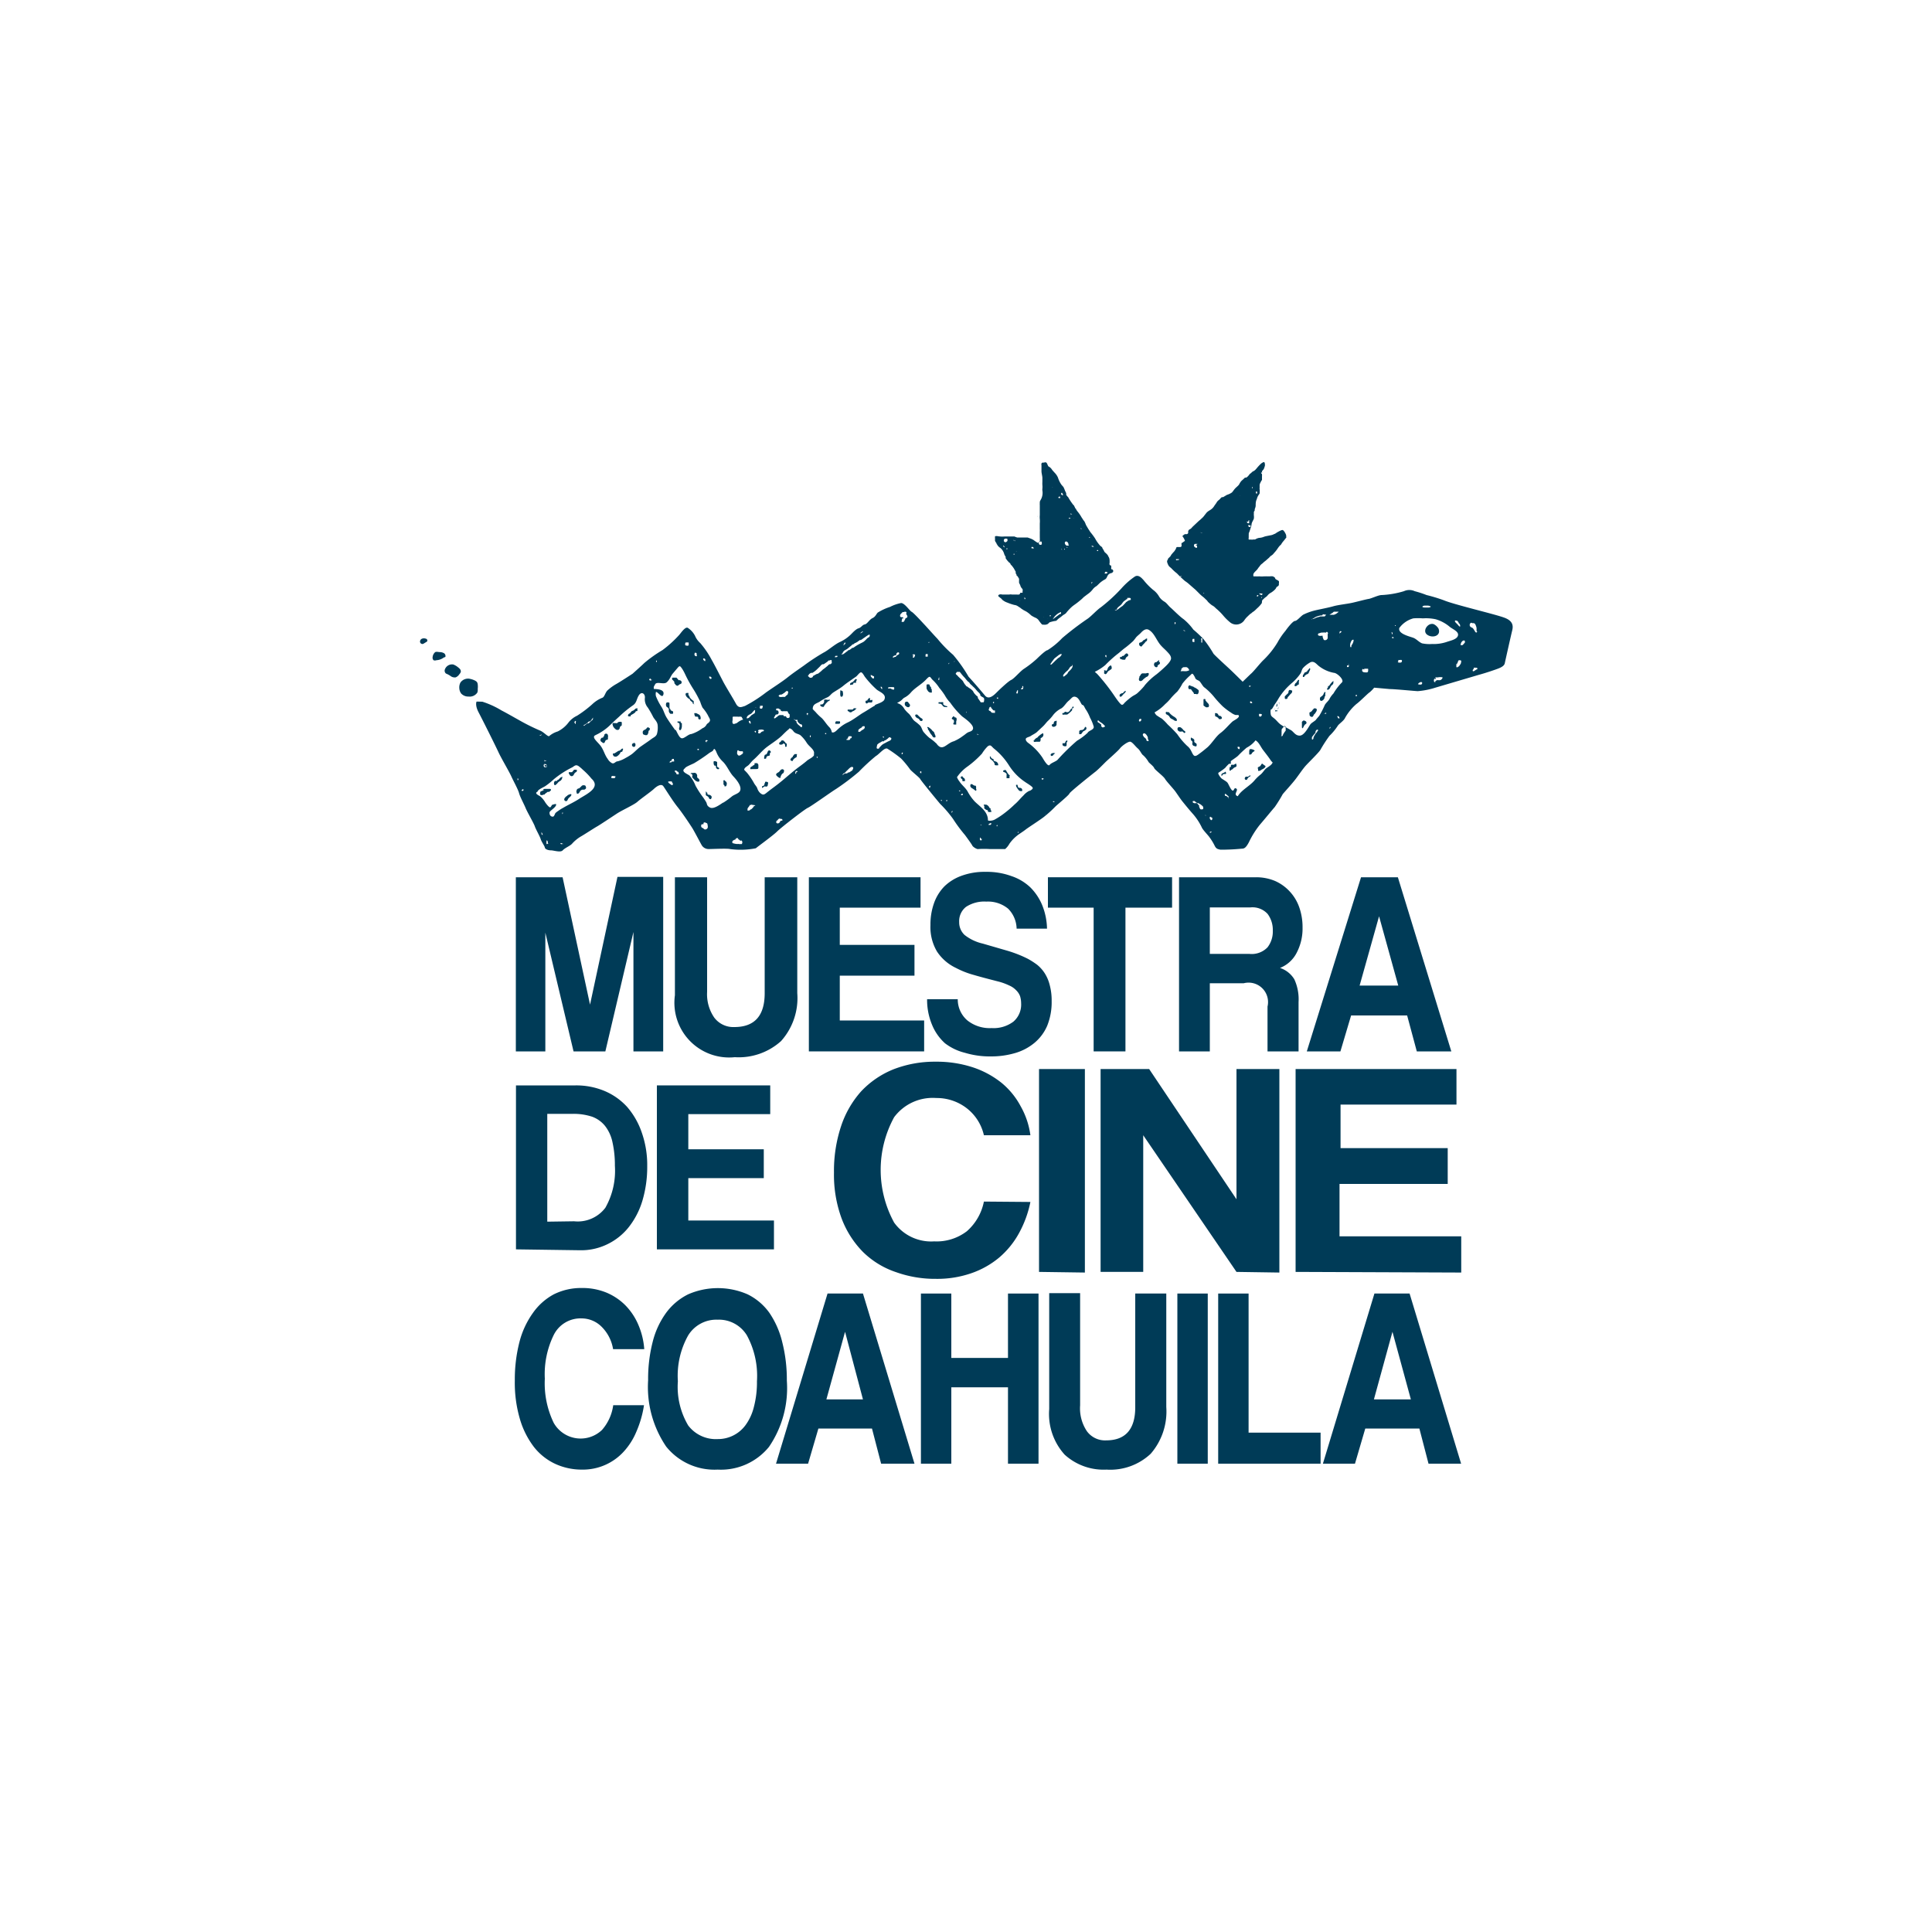 <svg id="Layer_1" data-name="Layer 1" xmlns="http://www.w3.org/2000/svg" viewBox="0 0 150 150"><defs><style>.cls-1{fill:#003b57;}</style></defs><title>Artboard 1 </title><path class="cls-1" d="M99.57,41.15a.43.43,0,0,0-.16.05,2.49,2.49,0,0,0-.28.15l-.09.06a.22.22,0,0,1-.11.05.77.77,0,0,1-.29.1l-.35.07a1.42,1.42,0,0,0-.22.07,1.07,1.07,0,0,1-.31.06.94.94,0,0,0-.22.07.28.28,0,0,1-.15.06.13.13,0,0,0-.09,0,.71.71,0,0,1-.2,0s-.12,0-.15,0a.37.37,0,0,1,0-.15l0-.22a.27.27,0,0,0,0-.09.76.76,0,0,1,.06-.16l.09-.28a1.45,1.45,0,0,0,.07-.26c0-.16.13-.31.18-.47a1,1,0,0,0,0-.24.8.8,0,0,1,0-.15s0-.09,0-.13a1.27,1.27,0,0,0,.07-.12.38.38,0,0,1,0-.1.84.84,0,0,0,.07-.24c0-.18,0-.36.09-.53a.92.92,0,0,1,.14-.32.57.57,0,0,0,.08-.13.16.16,0,0,0,0-.1.58.58,0,0,0,0-.19.53.53,0,0,1,0-.17,1.66,1.66,0,0,1,0-.22,1,1,0,0,1,.11-.24s0-.06.07-.1l0-.1c0-.06,0-.12,0-.18a1.16,1.16,0,0,0,0-.18.61.61,0,0,1,0-.19c0-.09.1-.14.14-.22a1.43,1.43,0,0,0,.09-.27c0-.09,0-.29-.11-.26a.75.75,0,0,0-.23.15,3.71,3.71,0,0,0-.27.29,2,2,0,0,1-.14.16.57.57,0,0,1-.16.11.41.41,0,0,0-.13.1.76.76,0,0,1-.14.11s-.06.09-.1.13a.61.61,0,0,1-.17.15l-.1,0s0,0-.06.06l-.14.13a.75.75,0,0,0-.15.16,1.86,1.86,0,0,0-.11.19c-.09.12-.21.2-.31.31s-.16.22-.25.31a1.33,1.33,0,0,1-.38.18l-.3.18-.1,0-.07.06-.08.09a.73.73,0,0,1-.09.08.8.8,0,0,0-.13.13l-.06.1c-.07.1-.14.19-.2.29a1.14,1.14,0,0,1-.15.16,1.53,1.53,0,0,1-.21.14,1.24,1.24,0,0,0-.18.14l-.12.15-.1.13a1,1,0,0,1-.14.15l-.14.13-.11.09-.51.48a.52.52,0,0,1-.1.11.46.46,0,0,1-.13.08.3.3,0,0,0-.09.13s0,.09,0,.14a.14.14,0,0,1-.11.09l-.09,0h-.06s0,0-.07.05a.43.43,0,0,0-.12.11A1,1,0,0,1,92,42a.64.64,0,0,0-.16.11l-.11.06s0,0,0,.1a.3.3,0,0,1,0,.13s0,.06-.09.07l-.06,0s0,0-.06,0l-.07,0h-.07l-.07.06,0,0,0,.06-.07.11a.78.78,0,0,1-.16.2l-.15.18a.47.47,0,0,1-.07.12s0,0-.07.07l-.11.11,0,0a.31.31,0,0,0,0,.06.21.21,0,0,0-.06.21,1,1,0,0,0,.12.28c.06.09.16.14.23.22a3.51,3.51,0,0,0,.41.37,8.53,8.53,0,0,0,.62.59,2.69,2.69,0,0,1,.27.2l.17.15.38.33.32.32a2.46,2.46,0,0,0,.25.22,1.9,1.9,0,0,1,.21.19l.11.1s.06.09.1.13a3.22,3.22,0,0,0,.28.24,1,1,0,0,1,.3.23,4.47,4.47,0,0,1,.58.57,3.94,3.94,0,0,0,.5.5.76.76,0,0,0,1.13-.12,1.71,1.71,0,0,1,.21-.26l.23-.22.14-.1a.67.67,0,0,1,.16-.12,2.73,2.73,0,0,0,.25-.23,2.16,2.16,0,0,0,.38-.42A1.18,1.18,0,0,1,98,46.6l.19-.18.15-.11c.06-.06.12-.14.19-.2a2,2,0,0,1,.19-.12,1.86,1.86,0,0,0,.27-.22.71.71,0,0,0,.1-.14c0-.06.09-.08.14-.13a.15.15,0,0,0,.06-.09.48.48,0,0,0,0-.12.32.32,0,0,0,0-.17C99.16,45,99,45,99,44.87a.52.52,0,0,0-.17-.12.63.63,0,0,0-.24,0h-.21a.76.76,0,0,0-.16,0h-.11a1.51,1.51,0,0,1-.3,0l-.1,0a1.62,1.62,0,0,1-.19,0c-.06,0-.17,0-.2,0a.35.35,0,0,1,0-.2c.08-.16.24-.25.33-.39s.14-.17.2-.27a.73.73,0,0,1,.16-.14l.14-.13a2.11,2.11,0,0,0,.23-.19l.16-.14a.8.8,0,0,1,.13-.13,1,1,0,0,0,.16-.12l.11-.13a2.25,2.25,0,0,0,.24-.3,2.15,2.15,0,0,1,.18-.24.68.68,0,0,0,.12-.12.53.53,0,0,1,.06-.1c.06-.09.13-.16.2-.25a1.58,1.58,0,0,1,.12-.15.11.11,0,0,0,0-.09c0-.08,0,0,0-.08S99.68,41.15,99.57,41.15ZM98,36.68a.49.49,0,0,1-.06.12c0,.07,0,0,0,0S97.85,36.65,98,36.68Zm-.44,1.48c.06,0,.06.17,0,.17S97.51,38.16,97.51,38.16Zm-.3-.34s0,.08,0,.12,0,0,0,0S97.18,37.83,97.21,37.82Zm-6,5.25s0,0,0-.06h0A0,0,0,0,1,91.16,43.07Zm.15.34s.07,0,.11,0,0,0,0,0,.05,0,0,.06a.13.13,0,0,1-.1,0A.06.06,0,0,1,91.31,43.41Zm.31,1.43,0,0,0,0-.06,0s0-.14,0-.14,0,0,.05,0,0,0,0,0l0,0s0,0,0,0,0,0,0,0S91.69,44.85,91.62,44.84Zm.87.4s0,0,0,0,0,0,0,0S92.5,45.23,92.49,45.24Zm.35-2.88,0,.06a.36.36,0,0,1,0,.09.09.09,0,0,1-.12,0,.18.18,0,0,1-.12-.19.28.28,0,0,1,.06-.09c.05,0,.09,0,.14,0h.08s0,0,0,0S92.85,42.33,92.84,42.36Zm.38-1c0,.08,0,0-.07,0S93.26,41.24,93.22,41.34Zm.12,4.72h0s0-.05,0-.06h.06v0Zm2.8-7.5s0,0,0,0a.1.1,0,0,1,0-.09s.06,0,.06,0S96.13,38.52,96.14,38.56Zm.58,6.36s0,0,0,0,0,0,0-.06,0,0,0,0A.1.1,0,0,1,96.72,44.92Zm.09-4.43s0-.12.06-.11,0,.1,0,.12.06.06,0,.1,0,0-.06,0S96.8,40.55,96.81,40.49Zm.1.28s.08-.05.08,0h0s0,.11,0,.12-.08,0-.11,0S96.88,40.79,96.91,40.77Zm0,4.57s0,0,0,0,0-.06,0-.06Zm.92,1.1s0,0,0-.08l0,0C98,46.29,98,46.47,97.87,46.44Zm-.09-.38s0,0,.07,0,.14,0,.09.08-.11,0-.15,0S97.76,46.08,97.78,46.06Zm-.14.14s0,0,0,0,0,.07-.05.08-.07,0-.07,0S97.59,46.19,97.64,46.2Z"/><path class="cls-1" d="M86.38,44.21c-.06,0-.11,0-.11-.1a.27.27,0,0,0,0-.13.12.12,0,0,0,0-.07s-.09,0-.12-.07,0-.11,0-.15,0-.08,0-.13,0-.23-.09-.34a.49.49,0,0,0-.14-.21c-.06-.08-.17-.12-.2-.23a2.53,2.53,0,0,0-.13-.22c0-.09-.11-.13-.17-.19a2.79,2.79,0,0,1-.4-.57,5.2,5.2,0,0,0-.35-.47c-.06-.08-.1-.16-.16-.24l-.13-.22a1,1,0,0,1-.11-.23,1.51,1.51,0,0,0-.09-.18.75.75,0,0,1-.13-.18,1.63,1.63,0,0,1-.11-.17,3.07,3.07,0,0,0-.24-.35,1.37,1.37,0,0,1-.15-.21c0-.07,0,0-.07-.1l-.09-.19a.17.17,0,0,0-.06-.06,4.81,4.81,0,0,1-.4-.6.7.7,0,0,1-.15-.19s0-.07,0-.11a.89.89,0,0,0-.08-.17,2.88,2.88,0,0,0-.13-.31c-.06-.08-.14-.15-.19-.23a2,2,0,0,1-.24-.51,1.22,1.22,0,0,0-.26-.38c-.07-.08-.14-.15-.2-.23a.69.69,0,0,0-.24-.24c-.08,0-.12-.25-.2-.31s-.16,0-.23,0a.12.12,0,0,0-.15.07.32.32,0,0,0,0,.14c0,.07,0,.15,0,.23v.23c0,.14.07.38.07.52s0,.21,0,.31a2,2,0,0,0,0,.24,1.32,1.32,0,0,1,0,.28.68.68,0,0,0,0,.14,1.07,1.07,0,0,1-.12.71.65.65,0,0,0-.08.17l0,.1a.85.85,0,0,0,0,.16c0,.1,0,.2,0,.31s0,.3,0,.46a1.61,1.61,0,0,0,0,.31,2,2,0,0,1,0,.34v.21c0,.08,0,.15,0,.23a1.33,1.33,0,0,1,0,.2c0,.06,0,.06,0,.12v.33a1,1,0,0,1,0,.18.11.11,0,0,1,0,.09s-.09.16-.17.14a2.82,2.82,0,0,1-.31-.21,1.74,1.74,0,0,0-.19-.1l-.28-.1-.09,0h-.14l0,0h0l0,0h0l-.1,0-.26,0-.11,0-.11,0a2,2,0,0,1-.22-.08l-.11,0H78a1.57,1.57,0,0,1-.37,0c-.12,0-.29-.07-.38,0s0,0,0,0,0,0,0,0,0,.08,0,.12a1.55,1.55,0,0,1,0,.21.82.82,0,0,0,.12.2s0,.07.05.1a.53.53,0,0,0,.06.1.91.91,0,0,0,.21.18.94.94,0,0,1,.28.47,1,1,0,0,0,.11.2,1.17,1.17,0,0,0,0,.11,1.67,1.67,0,0,0,.19.25.76.76,0,0,0,.09.09.26.26,0,0,1,.09.09c0,.07.1.12.14.19a2,2,0,0,1,.13.18l.14.25,0,.06s0,0,0,.06l0,0a.47.47,0,0,0,.06.09l0,.07.07.06a.41.41,0,0,1,.07.11.23.23,0,0,1,.06.12s0,.08,0,.11a.45.45,0,0,0,0,.11l0,.08a1.24,1.24,0,0,1,.1.2.46.46,0,0,0,.07.16s.07.08.1.13a.21.21,0,0,1,0,.15.5.5,0,0,1,0,.12s0,0,0,0-.11,0-.15,0a.1.1,0,0,0-.05.06s0,.06-.08.08a.78.78,0,0,1-.16,0h-.13s0,0-.08,0h-.17a.49.49,0,0,0-.21,0l-.06,0h-.49a.4.4,0,0,0-.22,0,.17.17,0,0,0-.08.06s0,.06,0,.09h0s.06,0,.09.06l.11.08c.06.05.09.11.15.15a1.24,1.24,0,0,0,.36.19,3.8,3.8,0,0,0,.54.18.58.58,0,0,1,.27.1l.2.13a.83.83,0,0,0,.15.11,1.05,1.05,0,0,0,.11.07l.19.1a2.28,2.28,0,0,1,.38.3,2.11,2.11,0,0,0,.33.18.61.61,0,0,1,.24.18,3.4,3.4,0,0,0,.23.3c.06.07.1.06.18.06a.5.5,0,0,0,.3-.05.86.86,0,0,0,.14-.13A2.65,2.65,0,0,1,82,48.2c.08-.06.13-.13.2-.18a3.65,3.65,0,0,0,.31-.24c.09-.07.21-.11.28-.21a3.56,3.56,0,0,1,.42-.45c.11-.1.25-.19.37-.28s.24-.19.36-.29.15-.15.24-.22l.25-.19a1.76,1.76,0,0,0,.44-.42,1,1,0,0,1,.27-.22l.19-.18a1.59,1.59,0,0,1,.24-.2,1.76,1.76,0,0,1,.23-.14.32.32,0,0,0,.13-.15,1.74,1.74,0,0,1,.1-.19.49.49,0,0,1,.14-.11,1,1,0,0,1,.16-.05.23.23,0,0,0,.11-.16S86.39,44.25,86.38,44.21ZM78,42.49s-.07,0-.08-.05-.07-.07,0-.09,0,0,0,0h0l0,0h0S78,42.47,78,42.49Zm.15-.42a.15.15,0,0,1-.17,0,.16.16,0,0,1,0-.22.23.23,0,0,1,.24,0V42S78.15,42.07,78.12,42.07Zm0,.58a.12.12,0,0,1,0-.08s0,0,.06,0l0,0a.13.13,0,0,1,0,.06,0,0,0,0,1,0,0A.1.1,0,0,1,78.17,42.65Zm.59.42H78.7s0-.06,0-.07,0,0,.05,0,0,0,0,.07Zm0-1.12-.08,0,0,0s0,0,0,0,0-.05.07,0l.07,0s0,0,0,0a.08.08,0,0,1,0,.07Zm.13.87h0s0,0,0,0,0,0,0,0v0s0,0,0,0h0S78.94,42.79,78.94,42.82Zm.36,3.83s-.06,0-.06,0,0-.07,0-.08h0s0,0,0,.05S79.34,46.65,79.3,46.65Zm.31-.14s0-.07,0-.08,0-.07,0-.07a.05.05,0,0,1,0,0S79.63,46.47,79.61,46.51Zm.66-3.94s-.06,0-.1,0a.08.08,0,0,1,0-.1s0,0,0,0h0a.1.1,0,0,1,.08,0S80.29,42.55,80.27,42.57Zm.4-2.45h-.06s0,0,0,0,0,0,0-.07,0-.05,0-.06,0,0,0,0a.1.1,0,0,1,0,0,.13.13,0,0,1,0,.06.11.11,0,0,1,0,.06h0Zm.24,2.37s0,0,0,.07h0s0,0,0,0,0,0,0,0a0,0,0,0,1,0,0h0s0,0,0,0Zm-.08-.19c-.08,0-.13-.11-.1-.18a.16.16,0,0,1,.21-.06.06.06,0,0,1,0,.08A.11.11,0,0,1,80.83,42.3Zm.22,5.64s0,0,0,.05,0,0,0-.05a.05.05,0,0,1,0,0v0s0,0,0,0,0,0,0,0,0,0,0,0S81.06,47.93,81.05,47.94Zm.31.11a0,0,0,0,1,0,0,0,0,0,0,1,0,0,0,0,0,0,1,.06,0S81.37,48,81.36,48.05Zm.22-.21s0,0,0,.06a.09.09,0,0,1,0-.07s0-.06,0-.07a0,0,0,0,1,.06,0S81.59,47.82,81.58,47.84Zm.72-9.28s0,0,0,0a.08.08,0,0,1,.07,0,.2.2,0,0,1,0,.11s0,0-.06,0-.06,0-.07-.06Zm-.37-.8,0,0h0s0,0,0,0,0,0,0,0a0,0,0,0,1,0,.06h0S81.9,37.8,81.93,37.76Zm-.2.05v0h0l0,0s0,0,0,0v0s0,0,0,0S81.74,37.79,81.73,37.81Zm.63,9.86-.55.41a1.19,1.19,0,0,1,.63-.56S82.4,47.63,82.36,47.67Zm.1-5h0l0,0,0,0s0,0,0-.05h0S82.46,42.66,82.46,42.67Zm0-4.28s0,0,0,0,0,0,0,0,0,0,0-.06l0-.07s0-.06,0,0,0,0,.06,0l.07.11a.34.34,0,0,1,0,.1Zm.29,4.23s0,0,0,.05h-.06s0,0,0-.06h0s0,0,0,0Zm.14-.1s0,0,0,0l0,0h0a.25.25,0,0,0,0-.07v0s0,0,0,0S82.89,42.51,82.89,42.52Zm.09-.16s-.07,0-.1,0a.26.26,0,0,1-.14-.2c0-.1.1-.18.22-.06a.24.24,0,0,1,.06.2S83,42.35,83,42.36Zm.15-2.1s-.06,0-.07,0a.06.06,0,0,1,0-.06h.06S83.13,40.26,83.13,40.26Zm.11-.33a0,0,0,0,1-.06,0v-.06h0S83.24,39.9,83.24,39.93Zm.15.32s0,0-.07,0,0,0,0,0l.07,0S83.4,40.23,83.39,40.25Zm.59.81,0,0s0,0,0-.06,0,0,0,0h0a.07.07,0,0,1,0,0S84,41.06,84,41.06Zm.65.7s0,0,0-.06,0,0,0-.06,0,0,0,0,0,0,0,0a.06.06,0,0,1,0,.05S84.65,41.75,84.63,41.76Zm.18,3.56s0,0,0,0,0,0,0,0,0-.08,0-.1a.05.05,0,0,1,.08,0Zm.06-2.87a.09.09,0,0,1-.05-.07s.07,0,.09,0l0,0C85,42.48,84.89,42.46,84.87,42.45Zm.38.33a.06.06,0,0,1,0-.07,0,0,0,0,1,.08,0,.07.07,0,0,1,0,.05A0,0,0,0,1,85.25,42.78ZM86,44.46l-.09.07-.06,0s0,0-.06,0,0-.06,0-.08l0,0h0l0,0s0-.05.06-.06a.06.06,0,0,1,0,0s0,0,0,0A.22.22,0,0,1,86,44.46Z"/><path class="cls-1" d="M35.78,52.14a.32.32,0,0,0-.08-.21,1.86,1.86,0,0,0-.27-.22,1.34,1.34,0,0,0-.24-.12.59.59,0,0,0-.64.36.29.29,0,0,0,.07.34l.11.05a1.83,1.83,0,0,1,.3.18.54.54,0,0,0,.35.07.63.63,0,0,0,.29-.25A.4.4,0,0,0,35.78,52.14Z"/><path class="cls-1" d="M37.09,53.49a1.45,1.45,0,0,0,0-.36.4.4,0,0,0-.07-.19.71.71,0,0,0-.14-.1,1.63,1.63,0,0,0-.37-.13.72.72,0,0,0-.76.28.8.8,0,0,0-.09.43.78.78,0,0,0,.14.42.75.75,0,0,0,.58.24.71.71,0,0,0,.68-.31A.66.66,0,0,0,37.09,53.49Z"/><path class="cls-1" d="M34.58,51a.26.26,0,0,0-.1-.28.66.66,0,0,0-.31-.09c-.14,0-.26-.05-.38,0a.57.57,0,0,0-.2.38.28.28,0,0,0,.07.25.33.33,0,0,0,.22,0,1.07,1.07,0,0,0,.59-.22A.26.26,0,0,0,34.58,51Z"/><path class="cls-1" d="M33.12,49.61c-.18-.09-.49-.07-.51.2a.19.19,0,0,0,.18.19c.09,0,.17-.08.25-.12a1.25,1.25,0,0,0,.12-.08.14.14,0,0,0,0-.14A.13.13,0,0,0,33.12,49.61Z"/><polygon class="cls-1" points="103.58 47.52 103.58 47.52 103.58 47.52 103.58 47.52"/><path class="cls-1" d="M116.75,47.94c-.78-.28-3.85-1-4.64-1.33a12.49,12.49,0,0,0-1.35-.41,8,8,0,0,0-.92-.3,1,1,0,0,0-.84,0,7.11,7.11,0,0,1-1.74.3c-.24,0-.79.27-1,.3s-.87.21-1.27.3-1.09.16-1.47.27-1.08.24-1.41.32a4.4,4.4,0,0,0-.92.33c-.19.11-.49.49-.65.49s-.62.59-.73.76a5.49,5.49,0,0,0-.63.92,6.73,6.73,0,0,1-1.08,1.35c-.27.25-.79.93-1,1.09l-.62.6s-.71-.71-1.09-1.06-1-.92-1.17-1.11a9.4,9.4,0,0,0-.78-1.14,9.9,9.9,0,0,0-.79-.74,4.27,4.27,0,0,0-.76-.81c-.32-.22-.81-.73-1-.89s-.3-.36-.49-.47a1.23,1.23,0,0,1-.4-.38,1.66,1.66,0,0,0-.47-.53,5.17,5.17,0,0,1-.75-.77c-.09-.08-.38-.49-.71-.24a5.64,5.64,0,0,0-1,.89,12.64,12.64,0,0,1-1.6,1.47c-.32.22-.67.62-1,.87a22.63,22.63,0,0,0-2,1.52,5.86,5.86,0,0,1-1.14.94c-.14,0-.68.52-.82.66a8.11,8.11,0,0,1-1,.78c-.3.19-.76.76-1,.87s-.92.76-1.16,1-.6.54-.87.22-.84-1-1.28-1.47A11.54,11.54,0,0,0,74,50.84a9.5,9.5,0,0,1-1.22-1.25c-.16-.16-.82-.9-1-1.09s-.84-.92-1-1-.54-.68-.82-.68a3.25,3.25,0,0,0-.86.3,4.23,4.23,0,0,0-.95.44c-.11.1-.17.32-.41.43s-.41.46-.6.49-.27.24-.48.3-.47.35-.55.43a3,3,0,0,1-.87.62c-.43.19-.92.65-1.3.84a16.17,16.17,0,0,0-1.52,1c-.29.21-.86.59-1.27.92s-1.09.76-1.66,1.16a10.82,10.82,0,0,1-1.65,1.06c-.27.08-.49.22-.71-.19s-.75-1.25-1-1.73-.67-1.31-.86-1.63a7,7,0,0,0-.9-1.33,1.57,1.57,0,0,1-.41-.57,1.64,1.64,0,0,0-.57-.62c-.21-.09-.56.46-.67.57a8.9,8.9,0,0,1-1.28,1.16,10.61,10.61,0,0,0-1.41,1c-.19.19-.92.84-.92.84s-.87.57-1.25.79a3.66,3.66,0,0,0-.68.49c-.19.16-.24.54-.43.59a2.47,2.47,0,0,0-.76.49,8.58,8.58,0,0,1-1.19.9,1.82,1.82,0,0,0-.65.51,2.37,2.37,0,0,1-.85.71,1.85,1.85,0,0,0-.65.35c-.08.11-.43-.3-.7-.41a15.4,15.4,0,0,1-1.49-.73c-.38-.21-1.09-.62-1.52-.84a6.82,6.82,0,0,0-1.49-.68L37,54.47s-.14.27.16.84,1.33,2.63,1.54,3.09.84,1.52,1,1.88.52,1,.6,1.3.38.84.51,1.16.63,1.17.71,1.41.4.79.46,1,.3.52.32.65.25.22.47.22.75.19.92,0,.59-.35.73-.52a3,3,0,0,1,.65-.54c.24-.13,1.11-.7,1.28-.79s1.13-.73,1.54-1,1.33-.68,1.6-.92,1.06-.79,1.28-1,.57-.43.73-.21.7,1.11,1.11,1.62,1,1.41,1.14,1.63.62,1.14.73,1.33a.62.62,0,0,0,.54.3c.28,0,1.44-.06,1.66,0a6.15,6.15,0,0,0,2-.06c.19-.16,1.35-1,1.65-1.3s2.14-1.73,2.39-1.84,1.79-1.22,2.2-1.47a18.64,18.64,0,0,0,1.76-1.33A15.64,15.64,0,0,1,68,58.7c.25-.13.68-.7.9-.57a9.77,9.77,0,0,1,1.06.76,7.74,7.74,0,0,1,.68.82c.1.16.75.65.81.78s1.41,1.77,1.55,1.93a8.81,8.81,0,0,1,1,1.17,11.55,11.55,0,0,0,.92,1.24c.14.19.52.71.57.82s.36.3.46.27a7.53,7.53,0,0,1,.9,0c.16,0,1.19,0,1.19,0a1.51,1.51,0,0,0,.33-.41,3,3,0,0,1,.62-.65c.14-.11.49-.33.65-.46s1.22-.81,1.44-1a8.87,8.87,0,0,0,.87-.79c.11-.11,1.06-.89,1.08-1s1.79-1.52,2-1.68.59-.55.78-.74,1-.89,1.14-1.08.65-.57.82-.52.38.36.57.52.29.46.43.54a2.24,2.24,0,0,1,.41.52c.08.1.38.32.43.46s.71.62.84.84.65.76.82,1,.4.59.54.76.43.54.84,1a4.71,4.71,0,0,1,.68,1.06c.13.22.48.57.57.71a4.07,4.07,0,0,1,.4.65c.14.3.3.27.44.32a16.52,16.52,0,0,0,1.68-.08c.19,0,.32-.08.54-.49a7,7,0,0,1,.84-1.35c.38-.44,1-1.2,1.17-1.39a11.06,11.06,0,0,0,.62-1c.11-.14.71-.79,1-1.17s.57-.81.82-1.08,1-1,1.11-1.2a10.86,10.86,0,0,1,.7-1.08,4.36,4.36,0,0,0,.65-.79c.11-.16.47-.38.57-.62a4.06,4.06,0,0,1,.87-1.06c.27-.19.82-.76,1-.89s.38-.38.38-.38l1.22.11c.41,0,2,.16,2.17.16a6,6,0,0,0,1.36-.27l3.39-1c.59-.16,1.27-.4,1.43-.46s.52-.19.57-.43.49-2.2.57-2.52S117.54,48.21,116.75,47.94ZM40.18,60.56s0-.12,0-.12h0C40.27,60.41,40.26,60.62,40.18,60.56Zm.51.66a.1.1,0,0,0-.07,0s.05.14,0,.17-.11,0-.13,0,.05-.09.09-.11,0,0,0,0h0l.08,0Zm41.85-8.78a.33.33,0,0,1,.06-.1,1.47,1.47,0,0,1,.21-.22.52.52,0,0,0,.11-.1l.07-.09s.11-.2.19-.2.06-.12.09-.12a.26.26,0,0,1,0,.15.46.46,0,0,1-.09.17,1.29,1.29,0,0,1-.16.17.6.6,0,0,0-.08.08s-.05.1-.08.14a1.06,1.06,0,0,1-.12.1.64.64,0,0,1-.13.1C82.54,52.55,82.54,52.49,82.54,52.44Zm-.91-1a.61.61,0,0,1,.07-.1c.06-.07.11-.16.18-.23l.28-.22a.67.67,0,0,1,.14-.09.14.14,0,0,1,.14,0,.65.65,0,0,1-.16.21.34.34,0,0,1-.11.07l-.11.1a1.31,1.31,0,0,1-.12.11l-.1.1-.1.1s-.08.07-.09.1h0a.74.74,0,0,0-.12,0S81.61,51.47,81.63,51.45Zm-2.2,1.91-.06,0s0-.07,0-.08.06,0,.06,0a.24.24,0,0,1,0,.19c0,.06-.18.1-.15,0A.25.25,0,0,1,79.43,53.36Zm-.4.22v0l0,0h0s0,0,0,.06a.25.25,0,0,1,0,.08c0,.05,0,.16-.09.13S79,53.58,79,53.58Zm-1.63.59,0,0s0,0,.07,0,0,.08,0,.1S77.35,54.18,77.4,54.17Zm-.23.31s0,.08,0,.12-.07,0-.08-.06Zm-.36.47a.2.2,0,0,1,.12-.07s0,0,0,0l0,0a0,0,0,0,1,.05,0l-.05,0h0c0,.07.08.15.13.21l.08.08.11,0s0,0,0,.07,0,.09,0,.11-.14,0-.18,0l-.06,0s0,0-.05-.05a.65.65,0,0,1-.08-.09s-.07,0-.1-.05S76.78,55,76.81,55Zm-2.52-2.77s0,0,0,0a.27.27,0,0,1,.12,0,.18.18,0,0,1,.11,0l.08.1a3.68,3.68,0,0,0,.32.37,2.55,2.55,0,0,0,.26.3c.06,0,.1.11.16.17s.13.11.19.18l.13.12.09.1a2.11,2.11,0,0,0,.25.27.76.76,0,0,1,.11.14s0,.06,0,.08l.1.08.14.08a.15.15,0,0,1,.06.14c0,.08,0,.25-.1.23s-.05,0-.08,0l-.08,0-.15-.22a.83.83,0,0,1-.08-.12c0-.07,0-.12-.1-.17a2.09,2.09,0,0,1-.2-.22,1.51,1.51,0,0,0-.1-.17l-.13-.12c-.08-.06-.18-.11-.26-.18s-.08,0-.12-.08l-.1-.12a2.07,2.07,0,0,1-.15-.25,2.08,2.08,0,0,0-.21-.21l-.15-.14a1.09,1.09,0,0,0-.1-.11s-.09-.06-.1-.12A.75.75,0,0,1,74.29,52.18ZM76,57s-.09.09-.12.06,0-.14,0-.12a.34.34,0,0,1,0,.1Zm-.88-1.63s-.08,0-.1,0a.48.48,0,0,1,0-.12c.06,0,0,.09,0,.12Zm-1-4.1s0,.14-.05.11h0v0s0,0,0,0h0l0,0,0,0h0S74.14,51.25,74.18,51.29Zm-.46.12,0,0s0,0,0,0,.08.12,0,.16S73.7,51.44,73.72,51.41Zm-.8-.87s0,0,0,0a0,0,0,0,1,0,.06l0,.06C73,50.58,72.87,50.64,72.92,50.54Zm0,2.05c.07,0,.07,0,.06.1h0l0-.06,0,.08v0a.36.36,0,0,1,0,.1s0,0-.06,0,0,0,0-.05S72.89,52.6,72.94,52.59Zm-.72-2.79s0,.07,0,.1l.06,0a.23.23,0,0,1-.14,0S72.19,49.8,72.22,49.8Zm-.31,1h.2v0c0,.05,0,.17,0,.2l-.09,0-.08,0s0,0,0-.08S71.86,50.78,71.91,50.78Zm-1,.08a.11.11,0,0,1,.1-.06s0,0,.06,0l.06.06L71,51s0,0-.05.06h-.08S70.89,50.89,70.91,50.86ZM70,47.61a.16.16,0,0,1,.17-.09l0,0a.2.2,0,0,1,.2,0,.12.12,0,0,1,0,.08.16.16,0,0,0,0,.1s.08.1.08.15,0,.1-.11.14,0,0-.06.08a.83.83,0,0,1-.07.13s0,.08-.09.08a.14.14,0,0,1-.09,0c-.07,0,0-.1,0-.16s0-.05,0-.09a.09.09,0,0,1,.08,0,.14.14,0,0,0,0-.11l-.08,0c-.07,0-.13,0-.15-.1A.24.24,0,0,1,70,47.61Zm-1.59,5.71h0c.09,0,.09.14.06.2s0,0,0,0h0s0,0,0,0S68.33,53.32,68.38,53.32Zm-.7-.88a.26.26,0,0,0,.09.05s.08,0,.06.1,0,.1-.09.08-.06-.06-.1-.09a.13.13,0,0,1-.06-.15h0l0-.06h0A.16.16,0,0,0,67.68,52.44ZM67,49l0,0s0,0,0,0,0,.07-.07.1-.08.08-.12.06S67,49,67,49Zm-1.46,1,0,0c0-.06,0-.13.12-.09l0,0-.06.09a.12.12,0,0,1-.14.07A1,1,0,0,1,65.54,50Zm-.11.67a.46.46,0,0,1,.19-.2,1,1,0,0,0,.26-.17c.07-.07.16-.12.23-.19l.08-.08.06,0a.87.87,0,0,1,.11-.09,1.27,1.27,0,0,0,.23-.12s.06-.05.09-.07l0,0s0,0,0,0a.24.24,0,0,0,.08-.06l.08,0c.09-.05.17-.12.25-.17s.23-.17.35-.23.06,0,.08,0a.17.17,0,0,1,0,.1c0,.08-.15.12-.2.18a2,2,0,0,1-.26.25c-.09.06-.19.1-.28.15a3.46,3.46,0,0,0-.52.32s-.12,0-.17.08l-.15.1s-.1,0-.13.07l-.1.07a2.48,2.48,0,0,1-.26.19l-.08,0h0s0,0,0,0l-.08,0A.27.27,0,0,0,65.43,50.69Zm-.62.33h0l.06-.08h0s.13,0,.15,0A.08.08,0,0,1,65,51a.28.28,0,0,1-.22,0A.14.14,0,0,0,64.81,51Zm-2.08,1.47s0,0,.05-.06a.28.28,0,0,1,.06-.09,1.48,1.48,0,0,1,.13-.08l.11,0a2.12,2.12,0,0,0,.41-.33c.07-.07.14-.13.2-.2a.54.54,0,0,1,.16-.14l.1,0,.12-.08.2-.14,0,0s0,0,.05-.07l.09,0s.13-.08.16,0a.41.41,0,0,1,0,.11.12.12,0,0,1,0,.1l-.1.08a.1.1,0,0,0,0,0l-.08,0a1.66,1.66,0,0,0-.14.13l-.11.09a2.35,2.35,0,0,1-.25.19,3.09,3.09,0,0,1-.39.33c-.08,0-.19.07-.27.12a.47.47,0,0,0-.12.07s0,0,0,.05l0,0a.29.29,0,0,1-.12.07h-.05l-.06,0h0s0,0,0,0S62.71,52.47,62.73,52.49Zm.43,5.28,0,0v0l0,0s0-.06,0-.06,0,0,0,.08Zm-.22-2.51a0,0,0,0,1,0-.07s0,0,0,0,0,0,0,0h0l0,0s0,0,0,0S62.94,55.27,62.94,55.26Zm0,2c-.1,0-.07-.16,0-.15a.24.24,0,0,1,0,.12Zm-.31-1.78c0-.06,0-.12.08-.09s0,.11-.06.12l.12,0s-.1.05-.12,0S62.67,55.49,62.67,55.47Zm-.89.43s.07,0,.1,0l0,0,0,0,0,0,.08,0a.61.61,0,0,0,0,.06s0,.1.07.15a.93.93,0,0,0,.15.13l.07,0,.06.06a.33.33,0,0,1,0,.14s-.06.06-.11,0-.12-.11-.17-.15a.7.7,0,0,1-.15-.19.47.47,0,0,0,0-.1s-.06,0-.1-.06-.07,0-.09-.08S61.73,55.94,61.78,55.9Zm-.28-2.5a0,0,0,0,1,.07,0c.06,0,0,.11-.08.05A.14.14,0,0,1,61.5,53.4Zm-1,.67s0,0,0-.06h0a.41.41,0,0,1,.11-.07.32.32,0,0,1,.09,0,.54.54,0,0,0,.13-.07l.15-.1s.14-.17.22-.09,0,.17,0,.22-.09.08-.14.14l-.08.08s-.07,0-.11,0l-.11,0a.44.44,0,0,1-.16,0S60.5,54.13,60.51,54.07Zm-.29,1.47.09-.06h.08a.18.18,0,0,0,.11-.1s0,0,0-.08a.16.16,0,0,0-.1-.14l-.09,0s0-.05,0-.08,0-.06.06-.06a.34.34,0,0,1,.1,0s.12,0,.1.08,0,0,0,0,.07,0,.09,0l0,.07a.2.2,0,0,0,.19.06.8.8,0,0,1,.15,0h.15c.08,0,.07.1.11.15a.47.47,0,0,0,.1.1s0,0,0,0,0,.1,0,.13,0,0,0,.07a.15.15,0,0,1-.18.07c-.06,0-.08-.09-.12-.13a.18.18,0,0,0-.07,0s0,0-.06,0,0-.09-.12-.09l-.23,0a.51.51,0,0,0-.21.15c-.05,0-.12.12-.2.1S60.17,55.58,60.22,55.54Zm-1.17-.64s0-.06,0-.09h0s.06,0,.1,0a.1.1,0,0,1,.09,0c.08,0,0,.13,0,.17s-.14.09-.2,0S59.05,54.93,59.05,54.9Zm-.14,1.88c0-.12.09-.12.18-.12v0a.27.27,0,0,1,.13,0s.14,0,.14.07-.1.06-.13.07l-.09.06a.22.22,0,0,1-.1.09c-.07,0-.13,0-.13-.06S58.91,56.8,58.91,56.78Zm-.17-1.91s0,.05,0,.08h.07s-.1,0-.11,0S58.72,54.87,58.74,54.87Zm-.06,2h0l0,0v0s-.09-.1,0-.11S58.69,56.83,58.68,56.87ZM58,55.64l.07-.08.11-.08v0a.46.46,0,0,0,.23-.16,1.27,1.27,0,0,1,.11-.13s.06-.07.09-.06,0,.17,0,.21-.12.09-.17.13l-.09.05-.07.08-.08.07a.27.27,0,0,1-.12.09.24.24,0,0,1-.12,0S58,55.66,58,55.64Zm.17.32c.07,0,.1.06.1.11a.14.14,0,0,1,0,.06.07.07,0,0,0,.06,0l-.08.06,0,0C58.17,56.12,58.09,56,58.16,56Zm-3.1-3.43c.06,0,.17,0,.17.12a.06.06,0,0,1-.07.06s0,0,0,0,0,0,0,0A.17.17,0,0,1,55.06,52.53Zm-.43-1.41a.13.13,0,0,1,.12.08s0,.08,0,.12h0v0C54.7,51.37,54.51,51.14,54.63,51.12Zm-.71-.35c0-.06,0-.12.11-.08s0,.09.06.14h0l0,.06s0,.06,0,.06l-.07,0C53.92,50.91,53.91,50.83,53.92,50.77Zm-.68-.89s.13,0,.17,0,.05,0,.05.06a.53.53,0,0,0,0,.12l0,0c0,.09-.13.08-.19.06s-.09,0-.08-.1A.17.17,0,0,1,53.24,49.88ZM51,51.29s0,.07,0,.1l0,0s0,0-.05,0l0,0a.08.08,0,0,1,0-.09A.06.06,0,0,1,51,51.29Zm-.47,1.4a.07.07,0,0,1,0,0s0,0,0,.08l.08,0c0,.08-.19.09-.2,0S50.51,52.7,50.52,52.69ZM45.3,56.35s0-.06.08-.08a.53.53,0,0,0,.1-.06l.15-.1a.9.9,0,0,1,.09-.1l.09,0,.07-.07a1,1,0,0,0,.08-.11s.08-.09.07-.14l0,0a.43.43,0,0,1,0,.16.09.09,0,0,1,0,0l0,0v0a.32.32,0,0,1-.12.11l-.11.11-.1.09s0,0,0,0l-.06,0c-.05,0-.11.05-.16.09s-.1.09-.12.08S45.29,56.38,45.3,56.35Zm-.71-.29s.08-.11.11-.09,0,.1,0,.13,0,0,0,.07,0,0,0,0,0,0,0,.05h0A.3.3,0,0,1,44.59,56.06Zm-2.32,3,0,0s0-.06.05-.05v0s.07,0,.08,0a.17.17,0,0,1,0,.08h0v0h0a.15.15,0,0,1-.08,0C42.3,59.14,42.25,59.11,42.27,59Zm0,.26c.07,0,.11,0,.17.05h-.05c.06,0,.05.08.05.13h0s0,.07,0,.07a.09.09,0,0,1-.07,0,.13.13,0,0,1-.16-.14C42.21,59.37,42.24,59.31,42.32,59.3ZM42,57.05,42,57a.06.06,0,0,1,0,.1s-.12,0-.14,0S42,57.05,42,57.05Zm.17,7.78v0a.13.13,0,0,1-.13-.09s0-.11,0-.13.09.14.1.22h0l0,0Zm.43.65c-.08,0-.16.13-.17,0a.57.57,0,0,1,0-.13.29.29,0,0,0,0-.1c.12,0,.09.15.11.21h0Zm1,.06s-.1,0-.08-.06.08,0,.12,0v0l0,0a.12.12,0,0,1,.09.08l-.09-.08h0S43.69,65.53,43.63,65.54Zm.11-2.45s0,0,0,0,0,.08-.06.12v0s0,.06,0,.09l0,.05s0-.1,0-.14a.5.5,0,0,0,0-.12S43.7,63.09,43.74,63.09ZM45,62c-.4.27-.86.47-1.28.72a3,3,0,0,0-.38.24,1.46,1.46,0,0,0-.21.16c-.05.07-.09.23-.16.27s-.25,0-.29-.17,0-.2.11-.3.47-.35.37-.5a1.1,1.1,0,0,0-.26.06c-.07,0-.1.17-.18.2s-.29-.24-.38-.37a1.91,1.91,0,0,0-.38-.47c-.09-.07-.53-.24-.22-.38,0-.15.47-.34.6-.43A5.47,5.47,0,0,0,43,60.5a7.37,7.37,0,0,1,1.44-.93c.2-.13.27-.22.48-.09a3.07,3.07,0,0,1,.34.29,5.3,5.3,0,0,1,.66.68C46.68,61.14,45.57,61.64,45,62Zm2.67-1.58s-.12,0-.16,0-.09-.12,0-.16.14,0,.15,0h.1C47.82,60.3,47.75,60.39,47.71,60.42ZM51,57c-.08.2-.27.26-.44.39s-.54.38-.8.56-.45.4-.69.59a4.52,4.52,0,0,1-.52.32,2.24,2.24,0,0,1-.6.25c-.17,0-.25.22-.44.14a.87.87,0,0,1-.33-.33c-.23-.3-.3-.67-.54-1s-.77-.7-.39-.85c0,0,.11-.06.16-.08a4.28,4.28,0,0,0,.86-.6c.26-.25.52-.5.79-.74a8.93,8.93,0,0,1,1.07-.88c.32-.21.28-.5.48-.8s.48-.12.46.2a1,1,0,0,0,.23.77,7.78,7.78,0,0,1,.42.74c.14.23.31.35.34.62A1.83,1.83,0,0,1,51,57Zm1.19,3.95c0,.05-.19-.1-.23-.13s-.17-.15,0-.15h.1s.07,0,.1,0h0s0,.07.06.12A.2.2,0,0,1,52.23,60.94Zm-.08-1.76-.06,0s-.05,0-.08,0l0,0v0h0l0,0a.58.58,0,0,1,.1-.12l.07,0s0-.06,0-.08a.18.18,0,0,1,.1-.07h.08s0,0,0,.06.06.1,0,.14a.39.39,0,0,1-.14,0Zm.55.93s-.09,0-.12,0L52.49,60l-.09-.07s0-.07,0-.1.07,0,.12,0l-.06,0s.09,0,.12.06.09,0,.1.08A.33.33,0,0,1,52.7,60.11Zm-.24-3.44c-.22-.3-.43-.6-.63-.91s-.25-.58-.41-.85a4.69,4.69,0,0,1-.45-.86.67.67,0,0,1,0-.34c.17,0,.49.57.58.18s-.53-.4-.74-.41a.3.3,0,0,1,.07-.3c.08-.35.69,0,.93-.22s.3-.47.45-.66l.41-.48c.15-.17.18-.12.33.09a3.42,3.42,0,0,1,.23.42,10.05,10.05,0,0,0,.64,1.16,7.88,7.88,0,0,1,.54,1,3,3,0,0,0,.18.45,3.22,3.22,0,0,1,.42.6c.06.16.24.33.11.49s-.15.1-.23.23a.59.59,0,0,1-.31.27,2.94,2.94,0,0,1-.86.45c-.23,0-.55.36-.75.33S52.57,56.84,52.46,56.67Zm2.38.78s.21,0,.12.07-.05,0-.07,0a.61.61,0,0,1,0,.12s-.05-.07-.08-.1.07-.08.1-.14Zm-.56.75a.05.05,0,0,1-.09,0c0-.06,0-.08.08-.07h0v0l.06.08a.13.13,0,0,0-.06,0S54.3,58.18,54.28,58.2Zm.7,5.86a.38.38,0,0,1,0,.21.22.22,0,0,1-.2.12c-.07,0-.11-.08-.18-.11s-.14-.08-.12-.18,0,0,0,0,0,0,0-.06a.17.17,0,0,1,.08-.06h.1s0-.07,0-.1a.14.14,0,0,1,.19,0c.06,0,.12.05.12.12Zm1.19-1.75c-.22.14-.72.52-1,.38s-.22-.28-.3-.42a4.2,4.2,0,0,0-.33-.49A7.71,7.71,0,0,1,54,61a2.71,2.71,0,0,0-.47-.79l0,0v0c-.23-.16-.7-.31-.34-.57,0-.09.56-.31.71-.39a13.8,13.8,0,0,0,1.16-.78c.08-.06.18-.1.26-.16s.08-.15.13-.16.13.14.17.24a2,2,0,0,0,.52.76c.33.34.49.8.8,1.13s.7.84.49,1.17c-.12.17-.44.25-.6.38A6.26,6.26,0,0,1,56.17,62.31Zm1.48,3.11a.3.3,0,0,1,0,.1H57.5a.25.25,0,0,1-.12,0,.25.25,0,0,0-.12,0,1.28,1.28,0,0,1-.34-.06s-.07,0-.06-.06a.47.47,0,0,1,0-.1s.14-.13.19-.11l0,0c.05,0,.07-.1.12-.12a.2.2,0,0,1,.13,0s0,.07.07.11.05,0,.08.06.08,0,.11,0S57.65,65.39,57.65,65.42Zm0-6.89a.36.36,0,0,1-.14.1.15.15,0,0,1-.16,0,.36.36,0,0,1-.07-.1.23.23,0,0,1,0-.16c0-.06,0-.14.09-.13l0,0c0,.06.14.07.18.08l.09,0,.06,0A.17.17,0,0,1,57.65,58.53Zm0-2.65s-.13.06-.18.09a2.07,2.07,0,0,0-.24.17c-.07,0-.25.13-.31,0a.37.37,0,0,1,0-.23c0-.07,0-.16,0-.23s.13-.05.2-.05h.18a.44.44,0,0,0,.16,0c.07,0,.2,0,.19.1A.3.3,0,0,1,57.69,55.88Zm.94,6.68a.92.92,0,0,1-.22.26c-.07,0-.11.1-.19.1h-.1a.34.34,0,0,1,0-.1l0-.06.06-.09a.71.71,0,0,0,.12-.18h.08c0-.06.13,0,.17,0S58.67,62.51,58.63,62.56Zm2.1,1.15s-.07,0-.1.11a.24.24,0,0,1-.15.1s-.13,0-.13-.07,0,0,0-.05,0-.07.07-.11.06-.11.13-.12h0c0-.06.12,0,.16,0s.11,0,.11.06S60.78,63.67,60.73,63.71Zm1.17-3.77s0,0,0,.05-.07.07-.07.1v0h0s0,0,0,0a.23.23,0,0,1,0-.11s0-.11.08-.13a0,0,0,0,1,.06,0S61.92,59.92,61.9,59.94ZM63,59.32c-.05,0-.08,0-.05,0s.05,0,.09,0v-.06l0,0h.06C63.05,59.2,63,59.3,63,59.32Zm.22-.73c-.08.22-.41.33-.58.48s-.41.33-.63.49c-.47.35-.89.73-1.34,1.1s-.67.51-1,.77-.39.36-.66.13a.87.87,0,0,1-.22-.37c-.06-.15-.18-.25-.26-.41A5.23,5.23,0,0,0,58,60l-.22-.23c0-.18.24-.27.35-.38s.23-.28.37-.4c.31-.27.58-.6.89-.87s.91-.62,1.31-1c.16-.16.34-.34.51-.48s0-.12.19-.06a.77.77,0,0,1,.22.22c.17.18.34.16.52.28a2.6,2.6,0,0,1,.48.57C62.83,58,63.32,58.22,63.18,58.59Zm.18.18s-.07,0,0,0a.07.07,0,0,1,.09,0s0,.05-.06.08ZM64.09,57s-.09-.06,0-.08S64.17,57,64.09,57Zm2.1,2.8-.12.08-.14.09-.08,0s-.06.07-.1.08l-.07,0-.06,0c-.07,0-.15.12-.24.11a.38.38,0,0,0,.11-.11A1.31,1.31,0,0,0,65.6,60a1.45,1.45,0,0,1,.17-.18l.16-.16c.07-.06.16-.14.26-.11S66.23,59.72,66.19,59.76Zm-.45-2.39a.25.25,0,0,0,.08-.1.71.71,0,0,1,.08-.15H66c.06,0,.14,0,.13.06a.15.15,0,0,1-.06.1l-.05,0,0,0s0,.11-.09.13h-.14C65.67,57.45,65.71,57.39,65.74,57.37Zm1.38-.86a.88.88,0,0,1-.15.12c-.07,0-.16.16-.26.15l-.07,0s0,0,0-.07a.25.25,0,0,0,0-.07.47.47,0,0,1,.1-.1,1,1,0,0,1,.17-.1v0c0-.07.09-.1.15-.1s.08,0,.08.11S67.16,56.47,67.12,56.51Zm.81-1.77c-.31.17-.59.37-.89.54s-.78.56-1.22.77a2.77,2.77,0,0,0-.68.45c-.14.11-.36.41-.56.31a.72.72,0,0,0-.22-.42c-.21-.22-.35-.47-.56-.68a4,4,0,0,1-.42-.4c-.05-.07-.26-.26-.28-.3,0-.42.32-.42.58-.6a3.68,3.68,0,0,1,.58-.32c.17-.09.25-.23.4-.34s.57-.34.82-.55.65-.47,1-.72c.09-.07.26-.32.37-.32s.24.27.3.35a7.43,7.43,0,0,0,.93,1c.27.2.8.37.56.81C68.47,54.56,68.14,54.63,67.93,54.74Zm.61,2.42s0,0,.07,0,0,.05,0,.08h0l0,0v0S68.49,57.23,68.54,57.16Zm.66.15c0,.14-.19.18-.3.24l-.22.12a1,1,0,0,0-.22.14l-.19.2c0,.07-.09.1-.17.07s0-.21,0-.29a.61.61,0,0,1,.24-.18,1.48,1.48,0,0,1,.13-.08s.11-.05.14,0l.06-.08c.06,0,.14-.06.18-.09a1,1,0,0,0,.15-.13s.08-.07.14,0S69.21,57.25,69.2,57.31Zm.07-3.81s-.08-.08-.14-.09h-.08l-.1,0c0-.06,0-.08.08-.1l.1,0,.05,0,0,0h0a.65.65,0,0,1,.14,0c.07,0,.11,0,.11.09S69.39,53.59,69.27,53.5Zm.17-2.5h-.08l-.06,0a.24.24,0,0,1,.19-.15h0s.08,0,.1-.07,0,0,0-.06a.34.34,0,0,1,.08-.09c.12-.08.2.07.09.15a.39.39,0,0,0-.11.06.26.26,0,0,0-.11.14C69.55,51,69.52,51,69.44,51Zm.72,7.57v0l0,0s-.08,0-.08-.06a0,0,0,0,1,0,0H70s0-.13.07-.12,0,.07,0,.11h0s0,0,0,.08,0,0,0,0ZM71.44,60h0l0,0s0-.07,0-.1a.07.07,0,0,1,.09,0s0,.11,0,.14Zm.54.63h-.07s0-.11,0-.1,0,.07,0,.1h0l0,0Zm.23.52c-.07.07-.13-.13,0-.13v0C72.24,60.91,72.25,61.06,72.21,61.1Zm.8,1h0l0,0h0s.14-.07.13,0S73,62.14,73,62.13Zm.51.06c-.06,0-.1-.07,0-.1h0S73.58,62.15,73.52,62.19Zm.38.79c0-.07.15,0,0,.05l0,.07A.08.08,0,0,1,73.9,63Zm-1.22-5.29a3.54,3.54,0,0,0-.52-.42,3.54,3.54,0,0,1-.47-.48c-.11-.16-.13-.35-.27-.49a3.37,3.37,0,0,0-.36-.3c-.24-.17-.28-.39-.5-.61a2.33,2.33,0,0,1-.34-.36,1,1,0,0,0-.32-.36,1.89,1.89,0,0,0-.25-.11s0,0,0,0,.18-.1.27-.16.17-.17.27-.24a1.68,1.68,0,0,0,.52-.4c.32-.38.82-.63,1.17-1s.3-.24.52,0a3.17,3.17,0,0,1,.53.63,4.83,4.83,0,0,1,.43.58,2.79,2.79,0,0,0,.42.57,6.67,6.67,0,0,0,.92,1.06c.22.17,1.08.74.79,1.07-.09.11-.25.12-.37.19s-.23.18-.36.26a3.29,3.29,0,0,1-.7.41C73.46,57.71,73.17,58.43,72.68,57.69Zm1.85,3.73s-.08,0-.08-.07l0,0s0,0,.06,0S74.57,61.4,74.53,61.42Zm.2.3s-.09,0-.1,0a.06.06,0,0,1,0-.07h0s.1-.1.13,0A.18.18,0,0,1,74.73,61.72Zm1.49,3.43c0,.07,0,.08-.08.07s-.06-.06-.06-.13,0-.06,0-.07,0,0,.07,0h0a.08.08,0,0,0,0,.08h.08S76.22,65.13,76.22,65.15Zm0-1.13,0,0c0,.07-.17,0-.08,0s.11,0,0,.06Zm.73,0s0,0-.1,0a.16.16,0,0,1-.1,0,.11.11,0,0,1,.1-.1h0a.09.09,0,0,1,.13,0S76.94,64,76.91,64.05Zm.47,0,0,0h0C77.49,64.16,77.36,64.21,77.38,64.08Zm1.3.49h0c-.06,0,0-.08,0-.08S78.67,64.53,78.68,64.57Zm.33.1s0-.06,0-.08h0l.06,0a.11.11,0,0,0-.06,0C79.11,64.58,79.08,64.7,79,64.67Zm.91-3.25a1.35,1.35,0,0,0-.49.37c-.27.26-.42.47-.69.7a8.27,8.27,0,0,1-.7.61,6,6,0,0,1-.85.57.78.78,0,0,1-.37.09c-.2,0-.14,0-.17-.21-.1-.58-.61-.89-1-1.27a3.66,3.66,0,0,1-.57-.8c-.17-.29-.45-.49-.63-.77a1.25,1.25,0,0,1-.19-.33,3.23,3.23,0,0,1,.82-.83,7.49,7.49,0,0,0,1.12-1,3,3,0,0,1,.44-.56c.24-.18.29,0,.48.16a5.32,5.32,0,0,1,1.18,1.32,4.31,4.31,0,0,0,1.26,1.29c.11.08.56.34.58.45S80,61.37,79.92,61.42Zm1-.86c-.05,0-.1,0-.08-.07s.09,0,.14,0l-.06,0s.11,0,.1,0S80.93,60.56,80.9,60.56Zm.18,2.75,0,0h0a.07.07,0,0,1,0-.07s0,0,0,0l0,0h0Zm.69-1s-.1,0-.08-.06h.1a.11.11,0,0,1,0,.08Zm1.32-3.6,0,0v0s0-.15,0-.12,0,.07,0,.12Zm1.35-1.83a4.64,4.64,0,0,1-.88.67A16.27,16.27,0,0,0,82.1,59c-.15.14-.49.23-.61.39s-.43-.35-.55-.56a4.49,4.49,0,0,0-1.11-1.15c-.08-.06-.2-.17-.19-.3s.26-.15.39-.24.33-.18.46-.29l.49-.46c.14-.13.24-.28.37-.41a3.13,3.13,0,0,0,.42-.47A1.86,1.86,0,0,1,82.4,55c.24-.16.36-.42.58-.6s.3-.39.57-.28.38.59.49.61.14.15.24.32a3.06,3.06,0,0,1,.35.67,3.32,3.32,0,0,1,.29.71C84.93,56.66,84.57,56.71,84.44,56.88ZM104,49.21s0,.09,0,.14a1.52,1.52,0,0,1,0,.21.17.17,0,0,0,0,.12l0-.14c0-.11,0-.23,0-.34s0-.22.12-.19S104,49.15,104,49.21Zm-.51-1.67h0l.08-.05h0l0,0s.07,0,.1,0,.2,0,.25,0-.16.16-.23.19l-.12.05-.1,0s-.25,0-.25,0S103.47,47.57,103.52,47.54Zm-.41,1.67v.18a.76.76,0,0,1,0,.16.21.21,0,0,1-.24.15c-.09,0-.11-.15-.14-.22s0-.08,0-.11a.23.23,0,0,0-.14,0c-.07,0-.26,0-.23-.12s.07-.06.1-.08a.55.55,0,0,1,.22-.06l-.08,0,.08,0a.38.38,0,0,0,.1,0,.17.17,0,0,1,.1,0h.11C103,49,103.11,49.08,103.11,49.21Zm-1.25-1.09A.2.2,0,0,1,102,48a.84.84,0,0,1,.28-.15,1.37,1.37,0,0,1,.29-.07l.1,0c0-.1.08-.09.16-.07s.1,0,.12,0-.07.14-.11.15l-.15,0-.18,0a1.17,1.17,0,0,1-.2.06,1.15,1.15,0,0,0-.17.06s-.18.1-.23.06S101.85,48.15,101.86,48.12Zm-4.1,7.37s.07-.12.08-.06l0,0c.08,0,.16,0,.16.06s-.07.18-.16.14S97.75,55.54,97.76,55.49Zm-.53-1h0s.06.06,0,.09a.11.11,0,0,1-.12,0s-.06-.08,0-.12S97.2,54.54,97.23,54.54ZM97,53.18h0l0,.06s.09,0,.1,0,0,.08-.08.08S97,53.25,97,53.18ZM96.25,58s0,.05,0,.08,0,0,0,0,0,.11-.07.08a.34.34,0,0,1-.09-.08s0-.12,0-.1l.07,0Zm-3-8.44s.08,0,.09,0a.74.74,0,0,1,0,.21l0,0s0,.08,0,.11-.07,0-.07,0a.48.48,0,0,1,0-.12l0-.1S93.23,49.62,93.26,49.6Zm-.67.1c0-.07.08-.06.15-.06v.06h0s0,0,0,.09a.11.11,0,0,1,0,.08c0,.05-.09,0-.12,0S92.55,49.77,92.59,49.7Zm-.66-.79s0,0,0,0l0,0,0,0s0,0,0,.05h0s.06,0,.07.09h0l.08,0v0c-.09,0-.15,0-.2-.1L92.05,49s-.1,0-.12-.06S91.91,48.92,91.93,48.91ZM91.72,52a.25.25,0,0,1,0-.07c.06-.06.11-.12.18-.13H92l0,0a.48.48,0,0,1,.12,0,.28.28,0,0,1,.14.1.7.7,0,0,1,.06.09s0,0,0,.06,0,0,0,0-.16.06-.22.06H92l-.1,0a.21.21,0,0,0-.11,0c-.05,0-.07,0-.13,0v0l0,0Zm-.52-3.67s0,0,0,0v0s0-.06.06,0,0,.06,0,.07l-.06.09S91.19,48.34,91.2,48.32Zm-4.49-1c0-.14.19-.25.3-.35s.16-.23.26-.31l.1-.07s0,0,.06-.05.07,0,.09-.07,0,0,0-.06l.08,0h.1s.08,0,.09.06,0,.07,0,.1a.52.52,0,0,0-.21.07l-.15.1a4,4,0,0,1-.28.3,1.53,1.53,0,0,0-.16.11l-.18.14-.17.1-.1,0h0l0,0h0l0,0S86.66,47.34,86.71,47.33Zm-.89,3.61a.05.05,0,0,1,.08-.06l0,.08s0,0,0,.06S85.78,50.93,85.82,50.94Zm-.24,5.53s-.06-.06-.08-.08,0,0,0-.06l0-.09s-.07,0-.1-.06-.13-.06-.17-.12a.13.13,0,0,1,0-.12s.08,0,.06,0l0,0c.09.12.24.17.34.27l.1.09.07.09C85.75,56.45,85.64,56.49,85.58,56.47Zm3-.53,0,0c0,.06-.07.08-.13.07a.12.12,0,0,1,0-.14c0-.05.09-.07.14-.05s0,.11,0,.14Zm.59,1.59s-.06,0-.1,0a.2.2,0,0,1-.07-.06.56.56,0,0,0,0-.08,1.71,1.71,0,0,0-.2-.18c0-.05-.08-.1-.07-.16a.1.1,0,0,1,.12-.11l0,0h0s0,0,0,0l0,0v0s.08,0,.1.06a.22.22,0,0,1,.09.1.48.48,0,0,1,.08.16v.11C89.2,57.52,89.2,57.53,89.16,57.53Zm-.31-4.29a5.23,5.23,0,0,1-.57.59c-.13.11-.3.17-.44.28a4.63,4.63,0,0,0-.48.4c-.09.07-.15.22-.27.21s-.51-.59-.61-.74a15.7,15.7,0,0,0-1.3-1.65L85,52.16s0,0,0,0H85a4,4,0,0,0,.81-.52,10,10,0,0,1,.91-.83c.22-.16.41-.35.63-.51s.43-.35.62-.52a3.25,3.25,0,0,0,.23-.29c.11-.13.26-.23.38-.36s.36-.37.61-.23c.45.26.6.84.95,1.22.18.2.28.27.46.46s.31.33.32.52-.24.45-.38.59-.5.47-.77.68A5.11,5.11,0,0,0,88.85,53.24Zm4.48,9.6h-.09c-.09,0-.11-.13-.15-.21a.93.93,0,0,1,0-.1L93,62.45s0-.07-.08-.09-.07,0-.11,0,0,0,0,0,0,0-.07,0a.33.33,0,0,1-.12-.05.11.11,0,0,1,0-.12s.07,0,.11,0,.14.15.26.16v0c.06,0,.08,0,.12.07l.06,0,.06.05a.82.82,0,0,1,.19.18s0,.08,0,.13S93.36,62.83,93.33,62.84Zm0,1,0,0v0s.08,0,.08,0S93.38,63.81,93.35,63.8Zm.2-.55,0,0v0h.08C93.66,63.36,93.5,63.29,93.55,63.25ZM94,64.64c-.07.07-.11-.07,0-.07l0,0s.06,0,.08,0A.17.17,0,0,1,94,64.64Zm0-1a.16.16,0,0,1-.07-.18s0-.11.1,0l0,0C94.19,63.44,94.13,63.75,94,63.66ZM93.77,58c-.18.15-.37.31-.56.45s-.31.25-.44.24-.22-.27-.3-.41a1.07,1.07,0,0,0-.3-.37A5.53,5.53,0,0,1,91.4,57a10.46,10.46,0,0,0-.74-.75,4,4,0,0,0-.46-.46,4.65,4.65,0,0,1-.41-.26.66.66,0,0,1-.15-.22s0,0,0,0a3.36,3.36,0,0,0,.82-.64,3.48,3.48,0,0,0,.46-.48,5.52,5.52,0,0,1,.48-.49,3.44,3.44,0,0,0,.4-.62,4.37,4.37,0,0,1,.59-.63c.15-.14.17-.23.31,0s.08.21.16.28.18.09.26.15.26.39.36.47a4.66,4.66,0,0,1,.75.72,8.53,8.53,0,0,0,.7.77,5,5,0,0,0,.65.49,1.11,1.11,0,0,0,.34.18s.19,0,.22,0c.21.18-.32.4-.45.51-.32.29-.57.62-.93.89S94.14,57.65,93.77,58Zm1.67,4-.06,0c0-.06-.07-.14-.14-.18s-.12,0-.14-.08,0-.11.06-.1h0l.1.09.12.09s0,.09,0,.14S95.47,62,95.44,62Zm3.34-2.75c-.08.17-.34.3-.48.41s-.27.36-.46.5a3,3,0,0,0-.44.43c-.38.45-1,.73-1.3,1.23-.39-.13.08-.46-.11-.59s-.16.18-.29.15-.31-.49-.39-.6-.3-.22-.47-.34a1.24,1.24,0,0,1-.25-.36V60a5.08,5.08,0,0,0,.53-.38,3.06,3.06,0,0,1,.3-.32l.14,0h0c0-.05,0-.15,0-.19s.41-.29.56-.43a7.94,7.94,0,0,1,.67-.63,2.11,2.11,0,0,0,.69-.57c.27.16.39.49.57.73s.4.51.58.78S98.83,59.13,98.78,59.26Zm3.56-2.54-.07.08c0,.06-.09.11-.13.18a2.54,2.54,0,0,0-.16.28c0,.05,0,.17-.11.17a.37.37,0,0,1,0-.21l.09-.11a.69.69,0,0,1,.11-.13l.07-.11,0-.09a1.27,1.27,0,0,1,.1-.12l.08,0Zm.6-1.3s-.12,0-.13,0l.14-.08S103,55.4,102.94,55.42Zm.27,1.13s.05-.08.06-.1l0,0C103.33,56.43,103.29,56.58,103.21,56.55Zm.75-.77s-.06,0-.06,0l-.08-.16C103.93,55.57,104,55.69,104,55.78Zm.21-2.77a4.26,4.26,0,0,0-.64.84,1.9,1.9,0,0,0-.28.37c-.09.21-.28.33-.39.52a7.36,7.36,0,0,1-.43.84c-.13.16-.18.2-.25.3s-.31.22-.42.34-.46.87-.82.9-.5-.3-.71-.42l-.41-.23a.36.36,0,0,0,0,.09s0,.06,0,.11,0,0,0,.07a1.59,1.59,0,0,0-.15.21.83.83,0,0,0-.07.13s0,.09-.1.08,0,0,0-.08V57s0-.06,0-.1a.48.48,0,0,0,0-.12s0-.24.06-.21l0,0a.24.24,0,0,1,.14-.14l-.26-.17c-.2-.14-.32-.33-.52-.49s-.25-.18-.27-.39,0-.31.06-.31.19-.28.26-.38a5.29,5.29,0,0,0,.32-.5,5.2,5.2,0,0,1,1.08-1.22,4,4,0,0,0,.58-.65c.11-.14.1-.33.23-.47a2.22,2.22,0,0,1,.58-.44c.27-.1.44.14.61.28a2.69,2.69,0,0,0,1.2.55C103.8,52.24,104.42,52.8,104.17,53Zm.55-1.3c0,.06,0,.1-.11.09a.08.08,0,0,1,0-.13c.05,0,.08,0,.13,0l-.08-.12C104.72,51.57,104.76,51.62,104.72,51.71Zm.34-1.84A.59.59,0,0,1,105,50a1.48,1.48,0,0,0-.08.13s0,.09,0,.11h0s0,0,.07,0l-.07,0,0,0s0,0-.08,0a.66.66,0,0,1,0-.28,1.34,1.34,0,0,1,.07-.18s.06-.1.12-.11.07,0,.06.06A.57.57,0,0,1,105.06,49.87Zm.18,4.15h0l.06-.08C105.41,54,105.31,54.14,105.24,54Zm.9-1.81a.42.42,0,0,1-.16,0,.25.25,0,0,1-.21-.08.17.17,0,0,1,0-.14c0-.09.08,0,.15,0l0-.06c.07,0,.24,0,.3,0l0,.06a.11.11,0,0,1,0,.08A.14.14,0,0,1,106.14,52.21Zm6.82-4c0-.06.13,0,.18,0l0,0s0,0,.07.08,0,.09.07.12a.26.26,0,0,1,.08.25c-.07,0-.12-.09-.16-.13a1.59,1.59,0,0,0-.13-.13l-.1-.11S112.94,48.21,113,48.17Zm-2.52-1.09c0-.06.12-.09.17-.09h0l.23,0a.48.48,0,0,1,.24.07c0,.06-.12.07-.18.08h-.28C110.57,47.16,110.41,47.17,110.44,47.08Zm-2.39,2,.07,0s0,.14,0,.16S108,49.09,108.05,49.07Zm.15.49,0-.05s-.12,0-.12,0h0s0-.09,0-.11l0,0s.12,0,.12.08h0A.23.23,0,0,0,108.2,49.56Zm.1-1s0,0,0-.06h0s.08,0,.08,0S108.34,48.6,108.3,48.6Zm.54,2.75c0,.11-.18.11-.28.08s0,0,0-.1,0-.08.07-.09h.1s0,0,.09,0l-.1,0C108.78,51.22,108.88,51.24,108.84,51.35Zm1.57,1.71c0,.11-.17.1-.24.08s-.08,0-.08,0a.17.17,0,0,1,.06-.1.2.2,0,0,1,.18-.06l-.08,0C110.35,52.9,110.45,53,110.41,53.06Zm1.43-.26a.51.51,0,0,1-.22,0,.48.48,0,0,0-.18.08l0,0s0,0,0,.06-.06,0-.09,0a.25.25,0,0,1,0-.21c0-.08.1,0,.15,0l-.07-.14h.22a.82.82,0,0,1,.35,0C112,52.69,111.91,52.76,111.84,52.8ZM111.19,50a2.88,2.88,0,0,1-.78-.05c-.23-.09-.4-.3-.63-.41s-1.26-.3-1.14-.78a2,2,0,0,1,1.09-.75,4.57,4.57,0,0,1,.74,0,3.57,3.57,0,0,1,1,.07,3,3,0,0,1,1.08.58c.23.2.86.41.59.8-.16.21-.56.29-.79.37A3.16,3.16,0,0,1,111.19,50Zm2.2,1.56-.06.09a.24.24,0,0,1-.06.08l-.09.06a.09.09,0,0,1-.11,0s0,0,0-.07,0,0,0-.08,0,0,0-.07,0,0,.06,0l0-.07.06-.09s0-.13.09-.15v0c.07,0,.18,0,.17.08A.68.68,0,0,1,113.39,51.58Zm.34-1.71v.05l-.06.06a1.42,1.42,0,0,1-.12.13h0l0,0a0,0,0,0,1,0,0s-.08,0-.13,0,0-.08,0-.12a.39.39,0,0,1,.17-.23.2.2,0,0,1,.13,0S113.75,49.83,113.73,49.87Zm.94,2.1a.36.36,0,0,1-.1.07l-.11.07s-.07.06-.12,0,0,0,0,0,0,0,0-.06a.27.27,0,0,1,.08-.1v-.09s.07,0,.1,0l.06,0s.12,0,.13.06A.42.42,0,0,1,114.67,52Zm0-2.91c0,.09-.09.09-.14,0l-.11-.18-.08-.1-.12-.06a.19.19,0,0,1-.11-.21c0-.07.11-.2.18-.11h0s.08,0,.11,0a.17.17,0,0,1,.14.09,1,1,0,0,1,.1.29V49A.37.37,0,0,1,114.72,49.06Z"/><polygon class="cls-1" points="69.5 50.79 69.5 50.79 69.5 50.79 69.5 50.79 69.5 50.79"/><path class="cls-1" d="M42.71,61.25c-.09,0-.2,0-.29,0l-.12,0s-.13,0-.14.09l.11,0a1.7,1.7,0,0,0-.24.09c-.06,0-.08.05-.09.11a.38.38,0,0,0,0,.15.2.2,0,0,0,.25,0l0,0,.08,0s0,0,.06-.07a.47.47,0,0,1,.09-.06.7.7,0,0,1,.1-.08l.11,0C42.78,61.38,42.84,61.3,42.71,61.25Z"/><path class="cls-1" d="M43.63,60.33c-.1,0-.15.08-.21.14l-.07.07s-.09,0-.1.09v0s-.07,0-.11,0v0c-.19,0-.15.43,0,.31s.13-.13.2-.2a.66.66,0,0,1,.17-.12.35.35,0,0,0,.13-.19.19.19,0,0,0,0-.15C43.7,60.32,43.69,60.33,43.63,60.33Z"/><path class="cls-1" d="M44.71,59.76l-.11,0c-.05,0-.1.1-.14.13s0,.06-.07.06-.08,0-.12,0h0s-.08,0-.11,0a.94.94,0,0,0,0,.09s.06.12.1.16a.16.16,0,0,0,.25,0c.06-.07.08-.17.16-.22s.12-.06.12-.15S44.77,59.78,44.71,59.76Z"/><path class="cls-1" d="M44.31,59.9l0,0h0Z"/><path class="cls-1" d="M44.14,61.71c-.07,0-.1.1-.18.12v0h0s-.08.08-.11.12-.08.15,0,.21a.13.13,0,0,0,.19,0s.06-.12.09-.17.2-.15.23-.27S44.2,61.68,44.14,61.71Z"/><path class="cls-1" d="M45.45,61a.28.28,0,0,0-.27,0,2.18,2.18,0,0,1-.22.21c-.09,0-.2.07-.19.19l0,0c-.06,0,0,.09,0,.14s0,.08.08.08.13-.08.17-.16a.3.3,0,0,1,.2-.15l.06,0h.08a.3.3,0,0,0,.13-.09.2.2,0,0,0,0-.13Z"/><path class="cls-1" d="M46.91,57.1s0,.08-.08.11l0,0s0,0,0,.06h0s0,0-.08,0l0,0c-.06,0-.12.12-.13.16s0,.13.1.18l.09.07a.16.16,0,0,0,.1,0c.07-.06.06-.15.13-.21s.15,0,.16-.11,0-.06,0-.08,0,0,0-.06a.11.11,0,0,0,0-.11A.1.1,0,0,0,46.91,57.1Z"/><path class="cls-1" d="M47.86,56.66a.32.32,0,0,0,.17,0,.38.38,0,0,0,.09-.13s0-.09.05-.13l.1-.08a.15.15,0,0,0,0-.09.38.38,0,0,0,0-.15c0-.06-.24-.05-.29,0l-.06.06,0,0a.28.28,0,0,1-.13,0v0s-.08,0-.11,0a.16.16,0,0,0-.09,0c-.08.08,0,.16,0,.23A.71.71,0,0,0,47.86,56.66Z"/><path class="cls-1" d="M49.49,55c-.06,0-.08,0-.12,0l-.09.08a.54.54,0,0,1-.12.09.52.52,0,0,0-.13.06l-.06.07-.07.09,0,0c-.1,0-.22.21-.08.23h.08s0,0,0,0l.06,0,0-.07c.08-.07.19-.11.27-.17l.1-.08s0-.09.1-.09.05-.07.05-.12S49.55,55,49.49,55Z"/><path class="cls-1" d="M50.33,56.47h-.06s-.05.05-.07.08l-.11.1c-.05,0-.12.05-.17.11a.3.3,0,0,0,0,.21c0,.06.11.08.17.1s.11,0,.15,0a.44.44,0,0,0,.11-.27s0,0,0-.06,0,0,0,0a.13.13,0,0,0,.1-.12s0-.06,0-.08Z"/><path class="cls-1" d="M49.28,57.7s0-.05-.07-.05l.06.06a.14.14,0,0,0-.12.26.12.12,0,0,0,.18-.08.32.32,0,0,0,0-.14Z"/><path class="cls-1" d="M48.33,58.12a.13.13,0,0,0-.1.06l-.12.1c-.11,0-.19.09-.29.14l-.11.07-.09,0c-.09.07,0,.13,0,.19a.24.24,0,0,0,.26.05.55.55,0,0,0,.17-.13l.09-.1s0-.09.09-.12.08,0,.1-.08S48.42,58.12,48.33,58.12Z"/><path class="cls-1" d="M52.75,53.14a.75.75,0,0,0,.13-.06.15.15,0,0,0,0-.21.27.27,0,0,0-.1-.06.49.49,0,0,0-.11,0c0-.05-.07-.11-.1-.14s0,0-.05-.06l-.08,0h0c-.07,0-.17,0-.22,0a.12.12,0,0,0,0,.18.7.7,0,0,1,.14.16.3.3,0,0,0,0,.1l.07.08a.2.2,0,0,0,.2.11Z"/><path class="cls-1" d="M53.86,54.58s0-.1,0-.14a.31.31,0,0,0-.09-.07,1,1,0,0,1-.24-.26l0,0,0,0s0,0,0-.06a.29.29,0,0,0-.08-.07h0s0-.07,0-.11,0,0,0-.07h-.06c-.1,0-.17,0-.16.14a.41.41,0,0,0,.12.2l.12.11.06,0s0,0,0,0a1.17,1.17,0,0,0,.05.11.32.32,0,0,0,.1.1.19.19,0,0,1,.1.1s0,.08.05.1a.14.14,0,0,0,.1,0C53.83,54.66,53.85,54.63,53.86,54.58Z"/><path class="cls-1" d="M52.06,55.14s0,0,0-.07a.18.18,0,0,1-.08-.09l0-.12,0-.1s0,0,0-.07l0,0,0,0s0,0,0,0l0,0a.54.54,0,0,1,0-.11c-.05-.06-.21-.07-.25,0a.31.31,0,0,0,0,.25.13.13,0,0,0,.06.07.31.31,0,0,1,.09.07.41.41,0,0,1,.05.09.11.11,0,0,0,0,0l0,.05a.79.79,0,0,0,0,.13.45.45,0,0,0,.06.12l.06.06s.08,0,.13,0,.07,0,.08-.05,0,0,0-.06,0,0,0-.07Z"/><path class="cls-1" d="M52.85,56.11a.36.36,0,0,1,0-.1.26.26,0,0,1-.12,0l0,0h-.13s0,.07,0,.09.13,0,.15.1a.76.76,0,0,1,0,.26.23.23,0,0,0,0,.21c.13.1.19-.19.19-.28s0-.15,0-.21S52.88,56.14,52.85,56.11Z"/><path class="cls-1" d="M54,55.64s.06,0,.09,0,0,0,0,0h.06l.06.05s0,0,0,.06,0,0,0,0,0,.08.07.1.12,0,.12-.07a.41.41,0,0,0-.06-.24.36.36,0,0,0-.15-.1s-.12-.08-.18-.07v0s-.06,0-.1,0a.19.19,0,0,0,0,.08S53.94,55.62,54,55.64Z"/><path class="cls-1" d="M53.73,60.32a1.3,1.3,0,0,0,.19.22c.07.08.26.21.37.12a.13.13,0,0,0,0-.12s0-.06-.06-.09l-.1-.09a.56.56,0,0,1,0-.12c0-.09-.06-.21-.16-.23a.19.19,0,0,0-.13,0l-.09,0-.07,0,0,0a.16.16,0,0,0-.07.07l.09,0A.2.2,0,0,1,53.73,60.32Z"/><path class="cls-1" d="M53.5,60.13l0,.07v0s0,0,0,0Z"/><path class="cls-1" d="M55.68,59.52a.16.16,0,0,1,0-.09s0,0,0,0,0,0,0-.06l0,0a.14.14,0,0,1,0-.06s0-.09,0-.13-.15-.1-.26-.08h0a.4.4,0,0,0,0,.24.19.19,0,0,0,.05.1l.06,0s0,0,0,0l.06.06s0,.06,0,.09.09.15.19.13a.07.07,0,0,0,.05-.1C55.76,59.58,55.71,59.56,55.68,59.52Z"/><path class="cls-1" d="M55,61.7s-.07,0-.08-.08,0-.09-.06-.09,0,0,0,0l0,0s0-.06-.06-.08,0,0,0,0,0,0,0,0,0,.14,0,.2,0,.06,0,.09l.07.05a.36.36,0,0,1,.17.15c0,.06.08.13.15.1l.05-.07a.25.25,0,0,0,0-.15A.31.31,0,0,0,55,61.7Z"/><path class="cls-1" d="M56.35,60.67s-.08-.05-.08-.09l-.1,0h0a.7.7,0,0,0,0,.14.27.27,0,0,1,0,.09s0,0,0,.06.06.09.08.12l0,.06s0,0,.08,0,.1-.16.1-.24A.27.27,0,0,0,56.35,60.67Z"/><path class="cls-1" d="M58.8,59.25s-.06,0-.1,0-.09,0-.11,0,0,.06,0,.09a.2.2,0,0,1-.06.07s-.08,0-.09.07h0l0,0s-.07,0-.1.05-.07,0-.08.07,0,.09,0,.11.11,0,.15,0h.07s0,0,.07,0h.14c.09,0,.18,0,.19-.09v-.25S58.82,59.28,58.8,59.25Z"/><path class="cls-1" d="M59.72,58.26c-.09,0-.12.11-.15.19s-.09.15-.15.14-.08.15-.09.21,0,.07,0,.1.11,0,.14,0,0-.17.13-.2.15,0,.17-.11,0-.07,0-.11,0,0,.06-.05S59.8,58.26,59.72,58.26Z"/><path class="cls-1" d="M61.07,57.74l-.1-.07s0-.08-.09-.1h0c0-.09-.14-.09-.19-.08s0,0-.07.09l-.07.05a.1.1,0,0,0,0,.18h.13s.06,0,.11-.06.17,0,.17.12,0,.08,0,.1.08,0,.11,0a.16.16,0,0,0,0-.12S61.12,57.76,61.07,57.74Z"/><path class="cls-1" d="M61.88,58.55l-.05,0H61.7a.46.46,0,0,0-.07.07.16.16,0,0,1-.07.07l0,.06c-.07.05-.25.19-.17.28a.16.16,0,0,0,.09.05s0,0,.06,0l.06-.12,0,0a.79.79,0,0,1,.18-.14.24.24,0,0,0,.08-.06s0-.08,0-.1Z"/><path class="cls-1" d="M60.72,59.73l0,0c-.11,0-.17.15-.25.21l-.15.09-.06.07s0,.05,0,.07.14.18.26.22a.11.11,0,0,0,.08,0s0,0,0-.06a.72.72,0,0,1,.09-.2.3.3,0,0,1,.08-.08.16.16,0,0,0,.09-.12.29.29,0,0,0,0-.16S60.72,59.69,60.72,59.73Z"/><path class="cls-1" d="M59.4,60.74l0,0s0,.07-.05.1l0,.09a.19.19,0,0,1-.13.1s-.06,0-.06.06,0,0,0,.06.13-.05.17-.08.1,0,.18,0a.12.12,0,0,0,.1-.12c0-.06.06-.18,0-.22S59.38,60.67,59.4,60.74Z"/><path class="cls-1" d="M64.32,54.34c-.1,0-.27-.06-.33,0a.28.28,0,0,0,0,.13.25.25,0,0,1-.06.14.18.18,0,0,1-.11.08l-.1,0v0c-.05,0-.05.09,0,.13a.39.39,0,0,0,.13.06s.06,0,.1,0,0-.07.06-.1a1.06,1.06,0,0,1,.16-.21.6.6,0,0,0,.08-.08.17.17,0,0,1,.08-.06c.06,0,.08,0,.08-.1S64.37,54.35,64.32,54.34Z"/><path class="cls-1" d="M65.24,53.62h0s0,0,0,.07a.34.34,0,0,0,0,.1.37.37,0,0,0,0,.15s0,.14.06.15.12,0,.14-.1a.38.38,0,0,0,0-.21s0,0,0-.09,0,0,0,0-.09-.08-.14-.08S65.25,53.56,65.24,53.62Z"/><path class="cls-1" d="M66.46,52.73c-.09,0-.11.08-.17.14a.5.5,0,0,1-.19.13h0l0,0a.13.13,0,0,0-.1.15c0,.06.13,0,.17,0s.06,0,.09-.09l0,0,0-.05.08,0s0,0,.06,0,0,0,.06,0a.34.34,0,0,0,0-.1C66.56,52.75,66.52,52.73,66.46,52.73Z"/><path class="cls-1" d="M65.12,56s0,0,0,0l0,0a.08.08,0,0,1-.08,0v0h0c-.06,0-.09,0-.13,0a.53.53,0,0,0-.06.1v.09s0,0,0,0a1.61,1.61,0,0,0,.31,0,.08.08,0,0,0,.06-.11C65.24,56,65.16,56,65.12,56Z"/><path class="cls-1" d="M66.4,55a.11.11,0,0,0-.12,0s0,0,0,0l0,0a.26.26,0,0,1-.09.09h-.06l0,0h0l-.12,0c-.06,0-.15,0-.19,0a.17.17,0,0,0,0,.12s.07,0,.11.06a.17.17,0,0,0,.21,0c.05-.06.13-.06.19-.11s.12-.09.15-.15S66.49,55,66.4,55Z"/><path class="cls-1" d="M67.55,54.36s0-.07,0-.09l0,0s0,0,0-.06a.09.09,0,0,0-.09,0l-.07.08s-.06.07-.05.1l-.06,0c-.14,0-.09.3.06.21l.08-.06h.08c.06,0,0,0,.09,0l.08,0c.06,0,.07-.15.06-.19S67.57,54.39,67.55,54.36Z"/><path class="cls-1" d="M70.55,54.58s0,0,0,0h0s-.07-.12-.13-.1l-.1,0s-.06.07-.07.11a.22.22,0,0,0,0,.08s0,0,0,.06a.38.38,0,0,0,.25.18.15.15,0,0,0,.13-.23Z"/><path class="cls-1" d="M72.23,53.77s.08,0,.11,0a.2.2,0,0,0,0-.13.45.45,0,0,0,0-.11.47.47,0,0,0-.06-.09.25.25,0,0,0,0-.09l-.08-.07s0-.14-.1-.15l-.08,0c-.06,0-.05,0-.08.06s0,0,0,.09a.49.49,0,0,0,0,.12l0,.06a.08.08,0,0,0,0,0,.88.88,0,0,0,.12.21A.28.28,0,0,0,72.23,53.77Z"/><path class="cls-1" d="M71.48,55.73a1.42,1.42,0,0,1-.13-.12.46.46,0,0,1-.07-.07l-.08-.07s-.17,0-.14.07l0,0a.2.2,0,0,0,.11.18.71.71,0,0,0,.15.08l.07.08c0,.05.06.09.13.1a.1.1,0,0,0,.1-.15A.46.46,0,0,0,71.48,55.73Z"/><path class="cls-1" d="M73.4,54.8a.62.62,0,0,1-.17-.11l0-.08s0-.08,0-.09-.22,0-.22,0l0,0s-.1,0-.13,0a.11.11,0,0,0,0,.11s.08,0,.11,0a.34.34,0,0,1,.15.09s.05.08.08.11a.39.39,0,0,0,.11.06l.08,0a.29.29,0,0,0,.16,0A.25.25,0,0,0,73.4,54.8Z"/><path class="cls-1" d="M74.27,55.84c0-.07,0-.14-.14-.14l-.06-.08c-.06,0-.07,0-.1.05a.23.23,0,0,0-.07.1c0,.06,0,.06.09.09a.2.2,0,0,1,.07.06.33.33,0,0,0,0,.06s0,0,0,0a.14.14,0,0,1,0,.11s-.1.13,0,.16h.12a.07.07,0,0,0,.06,0l0,0h0s0-.16,0-.22S74.29,55.9,74.27,55.84Z"/><path class="cls-1" d="M72.49,56.81a.4.4,0,0,1-.12-.1.34.34,0,0,0-.08-.09,1.05,1.05,0,0,0-.22-.17s-.07,0-.08,0,0,.06.05.09a.2.2,0,0,1,0,.09l.07.08.1.19a1,1,0,0,0,.12.16c.05.06.07.14.14.18s.15,0,.16,0a.34.34,0,0,0-.06-.24A.46.46,0,0,0,72.49,56.81Z"/><path class="cls-1" d="M74.82,60.39a.17.17,0,0,1-.09-.11v0s0,0,0,0a.06.06,0,0,0-.06,0l0,0s-.06,0-.07.05,0,0,0,.08a1.31,1.31,0,0,0,.12.11s0,.09,0,.12a.22.22,0,0,0,.14,0,.06.06,0,0,0,.06,0s0,0,0-.06A.2.2,0,0,0,74.82,60.39Z"/><path class="cls-1" d="M77.26,59.11a.23.23,0,0,1-.12-.08s0-.07,0-.09-.14,0-.22-.17-.1.12,0,.18a1.3,1.3,0,0,1,.18.15.76.76,0,0,1,.12.19c0,.08,0,.13.14.13s.1,0,.13,0a.14.14,0,0,0,0-.11A.28.28,0,0,0,77.26,59.11Z"/><path class="cls-1" d="M78.39,60.19a.35.35,0,0,1-.11-.1.86.86,0,0,1-.07-.1l-.07-.11c0-.05-.09-.13-.15-.09s-.11,0-.1.08,0,.06.08.08a.38.38,0,0,1,.18.13.61.61,0,0,1,0,.13s0,.07,0,.11,0,.07,0,.1l.1,0s.1,0,.12,0a.22.22,0,0,0,0-.14S78.41,60.22,78.39,60.19Z"/><path class="cls-1" d="M79.24,61.17l-.1,0s0-.05-.07,0l0,0S79,61,79,60.93h-.11a.25.25,0,0,0,0,.09.48.48,0,0,0,.08.16,1,1,0,0,0,.11.15.19.19,0,0,0,.18.09s.08,0,.1,0a.19.19,0,0,0,0-.08C79.38,61.26,79.3,61.2,79.24,61.17Z"/><path class="cls-1" d="M75.75,61c-.06,0-.11,0-.18-.05s-.09-.07-.17-.07l0,0h0c-.07,0-.07.13-.06.18a.31.31,0,0,0,.15.15,1,1,0,0,1,.13.09c.05,0,.1.13.16.08s0-.12,0-.18A.26.26,0,0,0,75.75,61Z"/><path class="cls-1" d="M76.93,62.77l-.06,0a.42.42,0,0,1-.08-.12.55.55,0,0,0-.1-.11s0,0,0,0l0,0a.31.31,0,0,0-.14-.07h-.14c-.08,0,0,.08,0,.1a.19.19,0,0,1,0,.15c0,.06.14.14.19.17l.05,0s0,0,0,0a.18.18,0,0,1,.06.09s0,0,0,.06l.07,0a.28.28,0,0,0,.13,0s0,0,.06,0,0,0,0,0,0-.13-.07-.17Z"/><path class="cls-1" d="M80.68,57.13c-.05,0-.09.1-.15.14s-.11,0-.12.11a.18.18,0,0,0-.08,0s0,0,0,.08l-.05,0a.09.09,0,0,0,0,.13.22.22,0,0,0,.14,0h.16c.05,0,.11,0,.15,0a.2.2,0,0,0,.06-.13.11.11,0,0,0,0-.06s0-.05,0-.07.14-.08.18-.15a.23.23,0,0,0,0-.26C80.84,57,80.73,57.07,80.68,57.13Z"/><path class="cls-1" d="M81.89,56l0,0c-.06,0-.06.1-.09.15l0,0v0l0,.06s-.11,0-.13.06,0,.12.07.15.23,0,.29-.14l0-.06s0-.05,0-.08a.41.41,0,0,0,0-.19Z"/><path class="cls-1" d="M83.24,55c-.1,0-.14.13-.2.2a.48.48,0,0,1-.11.09h-.06s-.05,0-.08,0l0,0c-.07-.07-.15,0-.2.07l-.09,0a.11.11,0,0,0,0,.12.15.15,0,0,0,.1,0l.1,0,.12,0a.2.2,0,0,0,.12-.06,2,2,0,0,0,.3-.28l0-.09s0-.05.07-.07.06-.1,0-.13A.15.15,0,0,0,83.24,55Z"/><path class="cls-1" d="M84.25,56.45a.41.41,0,0,0-.07.11.26.26,0,0,1-.19.12c-.07,0-.18,0-.2.11a.36.36,0,0,1,0,.09s0,.08,0,.12l0,0,.08,0c.06,0,.08,0,.12-.07l.08-.11a.18.18,0,0,1,.1-.07.61.61,0,0,0,.16-.12v0a0,0,0,0,0,0,0l0,0a.18.18,0,0,0,0-.16S84.28,56.4,84.25,56.45Z"/><path class="cls-1" d="M82.73,57.56s0,.1-.08.14-.05,0-.06,0-.07,0-.08,0a.2.2,0,0,0,0,.17.26.26,0,0,0,.19.07c.07,0,.09,0,.11-.09a1.34,1.34,0,0,0,0-.2l0,0s.09-.09.06-.14S82.76,57.53,82.73,57.56Z"/><path class="cls-1" d="M81.85,58.47l0,0a.23.23,0,0,0-.12,0,.54.54,0,0,0-.11.05.1.1,0,0,0,0,.17c.08,0,.11,0,.17-.09S82,58.48,81.85,58.47Z"/><path class="cls-1" d="M86,51.91c0,.05-.09.19-.16.19v0l0-.06s-.08,0-.11,0,0,0,0,.09,0,0,0,0,0,0,0,.07a.1.1,0,0,0,0,.09.19.19,0,0,0,.1.05c.06,0,.09-.06.12-.1l.06-.09a.25.25,0,0,1,.1-.08l.1-.07s.09-.06.1-.09,0-.21-.06-.24S86,51.84,86,51.91Z"/><path class="cls-1" d="M87.47,50.73s-.06,0-.09.05-.11.06-.12.14l0,0s-.06,0-.1,0l-.1.09-.1,0a.12.12,0,0,0,0,.08c0,.06,0,.07.06.08l.15.05h.13c.06,0,.06,0,.09-.09a.3.3,0,0,1,.12-.15.24.24,0,0,0,.08-.06s0-.06,0-.11A.17.17,0,0,0,87.47,50.73Z"/><path class="cls-1" d="M88.57,50.24a.67.67,0,0,0,.14-.15l.19-.2a.14.14,0,0,1,.07-.08.19.19,0,0,0,.09-.11c0-.05,0-.1,0-.12s-.1,0-.14.06l-.16.08,0,0,0,0,0,0s-.06.08-.09.1a.34.34,0,0,1-.12.06s-.08,0-.1.06a.14.14,0,0,0,0,.11c0,.08.08.13.16.14A.17.17,0,0,0,88.57,50.24Z"/><path class="cls-1" d="M89.87,51.69l.1-.1s0,0,0,0h0s.06,0,.08-.07,0-.08,0-.11-.05,0-.07,0h0L90,51.24s-.12.09-.16.12l-.07.06s-.06,0-.08,0a.21.21,0,0,0,0,.35.14.14,0,0,0,.18,0A.23.23,0,0,1,89.87,51.69Z"/><path class="cls-1" d="M88.91,52.28h-.14l0,0s-.06,0-.08,0a.23.23,0,0,0-.11.08l-.06.1-.06.07,0,.09a.2.2,0,0,0,0,.23c.1.07.22,0,.29-.09a1.27,1.27,0,0,1,.13-.11,1.7,1.7,0,0,1,.14-.1c.08,0,.19-.14.17-.25S88.94,52.31,88.91,52.28Z"/><path class="cls-1" d="M87.37,53.64l0,0s-.1.06-.13.1l-.06.08-.06,0a.52.52,0,0,0-.18.1.22.22,0,0,0,0,.16s0,0,0,0a.15.15,0,0,0,.11,0,.32.32,0,0,0,.1-.1l.08-.09S87.5,53.67,87.37,53.64Z"/><path class="cls-1" d="M91.18,55.66a1.49,1.49,0,0,1-.35-.27l-.08-.1s0,0,0,0,0,0-.08,0-.1-.05-.15,0a.15.15,0,0,0,0,.11c0,.06.05.06.1.09l.12.08c.06.06.08.14.14.19s.16.08.23.13.12.09.2.08.07,0,.06-.09S91.25,55.71,91.18,55.66Z"/><path class="cls-1" d="M92.71,53.36l-.08-.06-.06,0s-.14-.1-.14,0l0-.08a.12.12,0,0,0-.16.06.22.22,0,0,0,0,.14.11.11,0,0,0,.06.09s.08,0,.12,0,0,0,.07.07a.51.51,0,0,0,.09.13.28.28,0,0,1,.09.17l.16,0a.14.14,0,0,0,.14,0,.25.25,0,0,0,.06-.14.24.24,0,0,0,0-.15A1.09,1.09,0,0,0,92.71,53.36Z"/><path class="cls-1" d="M93.82,54.64a.27.27,0,0,1-.07-.08.23.23,0,0,1-.07-.07l0,0-.09-.11s0-.07,0-.09a.16.16,0,0,0-.15,0h0s0,.18,0,.21,0,.06,0,.08,0,0,0,0,0,.06,0,.1l0,.09a.31.31,0,0,0,.09.07l.1.07a.25.25,0,0,0,.12,0c.06,0,.07,0,.1-.06a.11.11,0,0,0,0-.12S93.86,54.68,93.82,54.64Z"/><path class="cls-1" d="M91.84,56.63a.23.23,0,0,0-.07-.07l0,0,0,0s-.09-.1-.16-.1h-.08c-.1,0-.11.09-.11.16s.07.14.15.17.14,0,.21,0,.09.06.14.1.11,0,.11-.06S91.88,56.71,91.84,56.63Z"/><path class="cls-1" d="M92.8,57.67a.13.13,0,0,1-.08-.12.26.26,0,0,0,0-.12.38.38,0,0,0-.12-.1s0-.06-.08,0l0-.07c-.08,0-.07.13-.06.18s.08.08.11.13,0,.13,0,.2a.2.2,0,0,0,.11.14c.06,0,.18.09.22,0a.3.3,0,0,0,0-.16S92.83,57.69,92.8,57.67Z"/><path class="cls-1" d="M94.87,55.74a.21.21,0,0,0-.14-.16c-.06,0-.11,0-.15-.1a.18.18,0,0,0-.18-.11h0s0,0-.06,0a.15.15,0,0,0,0,.1s0,0,0,.07,0,.07.06.09a.62.62,0,0,1,.19.12.24.24,0,0,0,.06.08.21.21,0,0,0,.11,0A.1.1,0,0,0,94.87,55.74Z"/><path class="cls-1" d="M95,60l-.12.06c-.06.05-.05.09-.05.17l0,0c.06,0,.06,0,.09-.08a.31.31,0,0,1,.13-.06s.09,0,.12,0a.09.09,0,0,0,0-.12C95.17,59.84,95.07,60,95,60Z"/><path class="cls-1" d="M95.52,59.52c-.07.07-.06.14-.06.23s0,.09.06.08,0,0,0,0l.05,0s0,0,0-.06,0,0,.06,0l.13-.12a.5.5,0,0,1,.12-.08.2.2,0,0,0,.11-.06.17.17,0,0,0,0-.14.19.19,0,0,0,0-.07l0,0s0,0,0,0,0,0-.07,0l-.11.07a.21.21,0,0,1-.13,0s-.12,0-.11.06h0v.14A.13.13,0,0,1,95.52,59.52Z"/><path class="cls-1" d="M97.13,58.16h-.06c-.1,0-.08.27-.08.33a.27.27,0,0,0,0,.09h.09c.07,0,.1-.06.13-.12l.08-.08,0,0,0,0s.12-.06.12-.1S97.21,58.16,97.13,58.16Z"/><path class="cls-1" d="M98.12,59.38l0,0h0a.16.16,0,0,1-.08-.08l-.08,0s-.08.13-.11.17-.11.05-.17.1,0,.11,0,.19,0,.07,0,.08a.17.17,0,0,0,.12,0c.06,0,.12-.07.18-.1a.74.74,0,0,0,.21-.13.18.18,0,0,0,.06-.09v-.05S98.14,59.4,98.12,59.38Z"/><path class="cls-1" d="M97.08,60.21s-.15,0-.15.09l-.06,0s-.05,0-.07,0l-.08,0a.23.23,0,0,0-.08.14.11.11,0,0,0,.11.11c.08,0,.09-.06.12-.12a.53.53,0,0,1,.2-.16S97.14,60.23,97.08,60.21Z"/><path class="cls-1" d="M101.2,55.94v0s-.1.07-.12.11a.26.26,0,0,0,0,.08s0,0,0,.06,0,.14,0,.2,0,.19.06.14.08-.15.12-.2l.06-.08a.47.47,0,0,0,.09-.06.14.14,0,0,0,0-.16A.29.29,0,0,0,101.2,55.94Z"/><path class="cls-1" d="M102.07,55l0,0H102s0,.06-.07.09a.61.61,0,0,1-.17.19s-.06,0-.09.05a.13.13,0,0,0,0,.09c0,.1,0,.17.11.22s.15,0,.2-.09a.26.26,0,0,1,.07-.11.2.2,0,0,0,.08-.1.44.44,0,0,0,.11-.24C102.2,55,102.18,55,102.07,55Z"/><path class="cls-1" d="M102.93,53.78h0l-.06-.06c-.05,0-.11.16-.12.19a.53.53,0,0,1-.12.14s-.12.07-.14.12a.36.36,0,0,0,0,.18c.07.16.28,0,.33-.13s0-.06,0-.09a.86.86,0,0,0,.07-.1.28.28,0,0,0,0-.13.34.34,0,0,0,0-.1Z"/><path class="cls-1" d="M103.53,52.89c-.08,0-.17.14-.21.18a.28.28,0,0,0-.06.09s-.06.06-.07.1l-.08,0c0,.07,0,.12-.06.19s0,.08,0,.09a.13.13,0,0,0,.1,0,.41.41,0,0,0,.12-.14s.07-.16.12-.19a.3.3,0,0,0,.13-.16.4.4,0,0,0,0-.11S103.57,52.9,103.53,52.89Z"/><path class="cls-1" d="M99.19,55.06l0,0a.14.14,0,0,0,.07-.1l.05-.11h0l-.06.1A.36.36,0,0,0,99.19,55.06Z"/><path class="cls-1" d="M99.29,54.58l-.08,0h.05a.12.12,0,0,1,.06.14l0-.07s0-.09,0-.12Z"/><path class="cls-1" d="M99,55l0-.06a.11.11,0,0,0,0,0L99,55a.09.09,0,0,0,0,.1Z"/><polygon class="cls-1" points="99.19 54.62 99.19 54.63 99.19 54.62 99.19 54.62"/><path class="cls-1" d="M100.2,53.58a.1.1,0,0,0-.1,0,.28.28,0,0,0-.06.09c0,.06,0,.13-.07.19s-.11.1-.16.15l-.06.06v.13c0,.09.16.1.22,0a.61.61,0,0,1,0-.06l.06-.06.1-.12c.06-.08.17-.14.19-.24a.57.57,0,0,0,0-.13C100.35,53.62,100.3,53.62,100.2,53.58Z"/><path class="cls-1" d="M100.86,52.79s-.06,0-.07,0l-.12.16,0,0c0,.06-.06.06-.09.1a.35.35,0,0,0-.07.15c0,.06,0,.09.11.07a.48.48,0,0,0,.16-.12l.06,0a.26.26,0,0,0,0-.09s0,0,0-.06a.27.27,0,0,0,0-.09S100.88,52.8,100.86,52.79Z"/><path class="cls-1" d="M101.64,51.9s0,.06-.07.1a.86.86,0,0,0-.07.1.48.48,0,0,1-.11.09h-.07s-.06.08-.08.11l-.08.13a.29.29,0,0,0,0,.13s0,0,.06,0,.08-.11.13-.15l.05,0,0,0s0-.05.08-.06a.53.53,0,0,0,.1-.06,1.21,1.21,0,0,0,.09-.2C101.73,52,101.76,51.84,101.64,51.9Z"/><path class="cls-1" d="M111.17,48.44c-.37,0-.75.58-.35.85s1.06.09.88-.45C111.65,48.69,111.35,48.4,111.17,48.44Z"/><path class="cls-1" d="M42.3,59.46a.21.21,0,0,0,.11.1h0a.1.1,0,0,0,0-.07h0s0-.09,0-.09-.07,0-.1,0V59.3H42.3C42.3,59.38,42.26,59.39,42.3,59.46Z"/><path class="cls-1" d="M42.31,59.06l.12,0a0,0,0,0,1,0,0h0a.09.09,0,0,0-.06-.09l-.08,0S42.31,59.05,42.31,59.06Z"/><path class="cls-1" d="M42.38,59h0Z"/><path class="cls-1" d="M70.07,58.49h0a0,0,0,0,0,0,0l0,0h0Z"/><path class="cls-1" d="M99.21,54.62h0Z"/><path class="cls-1" d="M99.17,54.78a.27.27,0,0,1,0-.09s0,0,0-.06,0,0-.06.09a.55.55,0,0,0,0,.17v0h0A.35.35,0,0,0,99.17,54.78Z"/><path class="cls-1" d="M99,55.14s0,0,0,0,0,.06,0,.08a.09.09,0,0,0,.08,0s.06,0,.09,0v-.08h0s0,0,0,0h0S99.08,55.18,99,55.14Z"/><path class="cls-1" d="M99.29,54.87l0-.06v0s0,0,0,0S99.3,54.85,99.29,54.87Z"/><path class="cls-1" d="M99.74,56.37h-.07l.15.1v0A.09.09,0,0,0,99.74,56.37Z"/><path class="cls-1" d="M108.16,49.48a.05.05,0,0,0,0,0s-.11,0-.13,0a0,0,0,0,0,0,0A.09.09,0,0,0,108.16,49.48Z"/><path class="cls-1" d="M49.18,81.63V72.36L47,81.63H44.53l-2.19-9.22v9.22H40.05V68.11h3.63L45.81,78l2.13-9.92h3.55V81.63Z"/><path class="cls-1" d="M59.37,68.11H61.9v9a5,5,0,0,1-1.26,3.72,4.91,4.91,0,0,1-3.59,1.25,4.25,4.25,0,0,1-4.65-4.81V68.11h2.5V77a3.2,3.2,0,0,0,.55,2,1.85,1.85,0,0,0,1.56.74c1.58,0,2.36-.88,2.36-2.63Z"/><path class="cls-1" d="M62.8,81.63V68.11h8.67v2.36H65.2v2.89H71v2.39H65.2v3.48h6.55v2.4Z"/><path class="cls-1" d="M78.93,72.1a2.26,2.26,0,0,0-.66-1.55A2.46,2.46,0,0,0,76.58,70a2.59,2.59,0,0,0-1.58.41,1.41,1.41,0,0,0-.53,1.18,1.34,1.34,0,0,0,.42,1,3.55,3.55,0,0,0,1.41.67l1.93.56a9.51,9.51,0,0,1,1.57.62,6.07,6.07,0,0,1,.73.47,2.79,2.79,0,0,1,.58.65,3.08,3.08,0,0,1,.39.92,4.58,4.58,0,0,1,.15,1.24,4.89,4.89,0,0,1-.35,1.93,3.55,3.55,0,0,1-1,1.33,4.16,4.16,0,0,1-1.49.78,6.59,6.59,0,0,1-1.89.26,6.69,6.69,0,0,1-2-.28A4.2,4.2,0,0,1,73.37,81a3.91,3.91,0,0,1-1-1.42,5,5,0,0,1-.39-2h2.38a2.14,2.14,0,0,0,.74,1.64,2.78,2.78,0,0,0,1.89.6,2.56,2.56,0,0,0,1.69-.5,1.74,1.74,0,0,0,.6-1.42,1.92,1.92,0,0,0-.08-.55,1.24,1.24,0,0,0-.29-.45,1.63,1.63,0,0,0-.56-.39,4.59,4.59,0,0,0-.9-.32c-.74-.19-1.35-.35-1.86-.5a6.74,6.74,0,0,1-1.37-.54,3.61,3.61,0,0,1-1.47-1.27,3.72,3.72,0,0,1-.51-2.06,4.93,4.93,0,0,1,.27-1.68,3.57,3.57,0,0,1,.81-1.32A3.71,3.71,0,0,1,74.64,68a5.2,5.2,0,0,1,1.89-.31,5.57,5.57,0,0,1,2,.33A3.94,3.94,0,0,1,80,68.9a4.23,4.23,0,0,1,.93,1.41,5.14,5.14,0,0,1,.36,1.79Z"/><path class="cls-1" d="M84.91,81.63V70.47H81.36V68.11H91v2.36H87.38V81.63Z"/><path class="cls-1" d="M98.41,81.63V78.15a1.51,1.51,0,0,0-1.85-1.81H93.93v5.29H91.54V68.11h6A3.77,3.77,0,0,1,99,68.4a3.46,3.46,0,0,1,1.14.82,3.5,3.5,0,0,1,.74,1.24,4.64,4.64,0,0,1,.25,1.56,4.05,4.05,0,0,1-.45,1.94,2.47,2.47,0,0,1-1.3,1.19,2.05,2.05,0,0,1,1.11.88,3.71,3.71,0,0,1,.33,1.77v3.83ZM93.93,70.45v3.61H97a1.7,1.7,0,0,0,1.41-.51,2,2,0,0,0,.41-1.29,2.08,2.08,0,0,0-.4-1.3,1.59,1.59,0,0,0-1.33-.51Z"/><path class="cls-1" d="M110,81.63l-.75-2.79h-4.35l-.83,2.79h-2.61l4.21-13.52h2.86l4.15,13.52Zm-2.93-10.49h0l-1.51,5.38h3Z"/><path class="cls-1" d="M50,109.1a8.2,8.2,0,0,1-.59,2.05,5.28,5.28,0,0,1-1,1.57,4.29,4.29,0,0,1-3.23,1.38,4.91,4.91,0,0,1-2.06-.44,4.54,4.54,0,0,1-1.66-1.31,6.64,6.64,0,0,1-1.09-2.16,10,10,0,0,1-.4-3,11.69,11.69,0,0,1,.36-3,6.75,6.75,0,0,1,1.05-2.26A4.7,4.7,0,0,1,43,100.49a4.75,4.75,0,0,1,2.18-.49,4.89,4.89,0,0,1,1.91.36,4.55,4.55,0,0,1,1.48,1,4.9,4.9,0,0,1,1,1.52,5.82,5.82,0,0,1,.45,1.87H47.6a3.16,3.16,0,0,0-.91-1.76,2.2,2.2,0,0,0-1.53-.63A2.32,2.32,0,0,0,43,103.63a6.91,6.91,0,0,0-.7,3.41,7.06,7.06,0,0,0,.69,3.43,2.4,2.4,0,0,0,3.75.55,3.65,3.65,0,0,0,.87-1.92Z"/><path class="cls-1" d="M55.72,114.1a4.81,4.81,0,0,1-4-1.79,8.24,8.24,0,0,1-1.4-5.15,11.55,11.55,0,0,1,.36-3,6.51,6.51,0,0,1,1.05-2.25,4.73,4.73,0,0,1,1.7-1.42,5.77,5.77,0,0,1,4.61,0,4.55,4.55,0,0,1,1.69,1.43,6.88,6.88,0,0,1,1,2.27,11.79,11.79,0,0,1,.36,3,8.09,8.09,0,0,1-1.39,5.15A4.81,4.81,0,0,1,55.72,114.1Zm0-2.37a2.65,2.65,0,0,0,2.16-1.08,4,4,0,0,0,.65-1.41,7.51,7.51,0,0,0,.24-2,6.6,6.6,0,0,0-.78-3.56,2.54,2.54,0,0,0-2.27-1.22,2.57,2.57,0,0,0-2.29,1.22,6.41,6.41,0,0,0-.8,3.56,5.88,5.88,0,0,0,.8,3.43A2.69,2.69,0,0,0,55.72,111.73Z"/><path class="cls-1" d="M68.41,113.64l-.71-2.73H63.54l-.8,2.73H60.25l4-13.21H67l4,13.21Zm-2.8-10.24h0l-1.45,5.25H67Z"/><path class="cls-1" d="M78.26,113.64v-5.93h-4.4v5.93H71.5V100.43h2.36v5h4.4v-5h2.37v13.21Z"/><path class="cls-1" d="M88.14,100.43h2.41v8.81a5,5,0,0,1-1.21,3.63,4.58,4.58,0,0,1-3.43,1.23,4.49,4.49,0,0,1-3.25-1.16,4.71,4.71,0,0,1-1.2-3.54v-9h2.4v8.71a3.2,3.2,0,0,0,.52,2,1.74,1.74,0,0,0,1.5.72c1.5,0,2.26-.86,2.26-2.57Z"/><path class="cls-1" d="M91.41,113.64V100.43h2.36v13.21Z"/><path class="cls-1" d="M94.58,113.64V100.43h2.36v10.8h5.59v2.41Z"/><path class="cls-1" d="M110.91,113.64l-.71-2.73H106l-.8,2.73h-2.49l4-13.21h2.73l4,13.21Zm-2.8-10.24h0l-1.44,5.25h2.87Z"/><path class="cls-1" d="M40.06,97V84.27h4.63a5.7,5.7,0,0,1,2.24.43,5,5,0,0,1,1.76,1.24,6,6,0,0,1,1.14,2,7.6,7.6,0,0,1,.42,2.61,9.19,9.19,0,0,1-.37,2.66,6.18,6.18,0,0,1-1.06,2.06,4.74,4.74,0,0,1-1.64,1.32,4.64,4.64,0,0,1-2.11.48Zm4.51-2.18A2.69,2.69,0,0,0,47,93.77a5.84,5.84,0,0,0,.74-3.26,8.13,8.13,0,0,0-.19-1.84,3.06,3.06,0,0,0-.58-1.26,2.31,2.31,0,0,0-1-.71,4.58,4.58,0,0,0-1.53-.22H42.49v8.37Z"/><path class="cls-1" d="M51,97V84.27h8.8V86.5H53.44v2.73H59.3v2.24H53.44v3.29h6.65V97Z"/><path class="cls-1" d="M80,93.32a8.5,8.5,0,0,1-.9,2.45,6.72,6.72,0,0,1-1.54,1.88,6.87,6.87,0,0,1-2.17,1.21,8.07,8.07,0,0,1-2.71.43,9,9,0,0,1-3.11-.52A6.68,6.68,0,0,1,67,97.2a7.43,7.43,0,0,1-1.65-2.58,9.8,9.8,0,0,1-.6-3.58,11,11,0,0,1,.55-3.6,7.66,7.66,0,0,1,1.57-2.72,7.07,7.07,0,0,1,2.5-1.7,8.84,8.84,0,0,1,3.29-.59,9,9,0,0,1,2.88.44,7.13,7.13,0,0,1,2.23,1.21,6,6,0,0,1,1.48,1.82A6.21,6.21,0,0,1,80,88.14H76.39A3.68,3.68,0,0,0,75,86a3.8,3.8,0,0,0-2.31-.75,3.73,3.73,0,0,0-3.27,1.49,8.53,8.53,0,0,0,0,8.18,3.54,3.54,0,0,0,3.11,1.46,3.86,3.86,0,0,0,2.54-.79,4.13,4.13,0,0,0,1.32-2.3Z"/><path class="cls-1" d="M80.67,98.75V83h3.56v15.8Z"/><path class="cls-1" d="M96,98.75,88.76,88.14V98.75H85.45V83h3.77L96,93.11V83h3.33v15.8Z"/><path class="cls-1" d="M100.59,98.75V83h12.49v2.76h-9v3.38h8.32v2.78H104v4.07h9.45v2.81Z"/></svg>